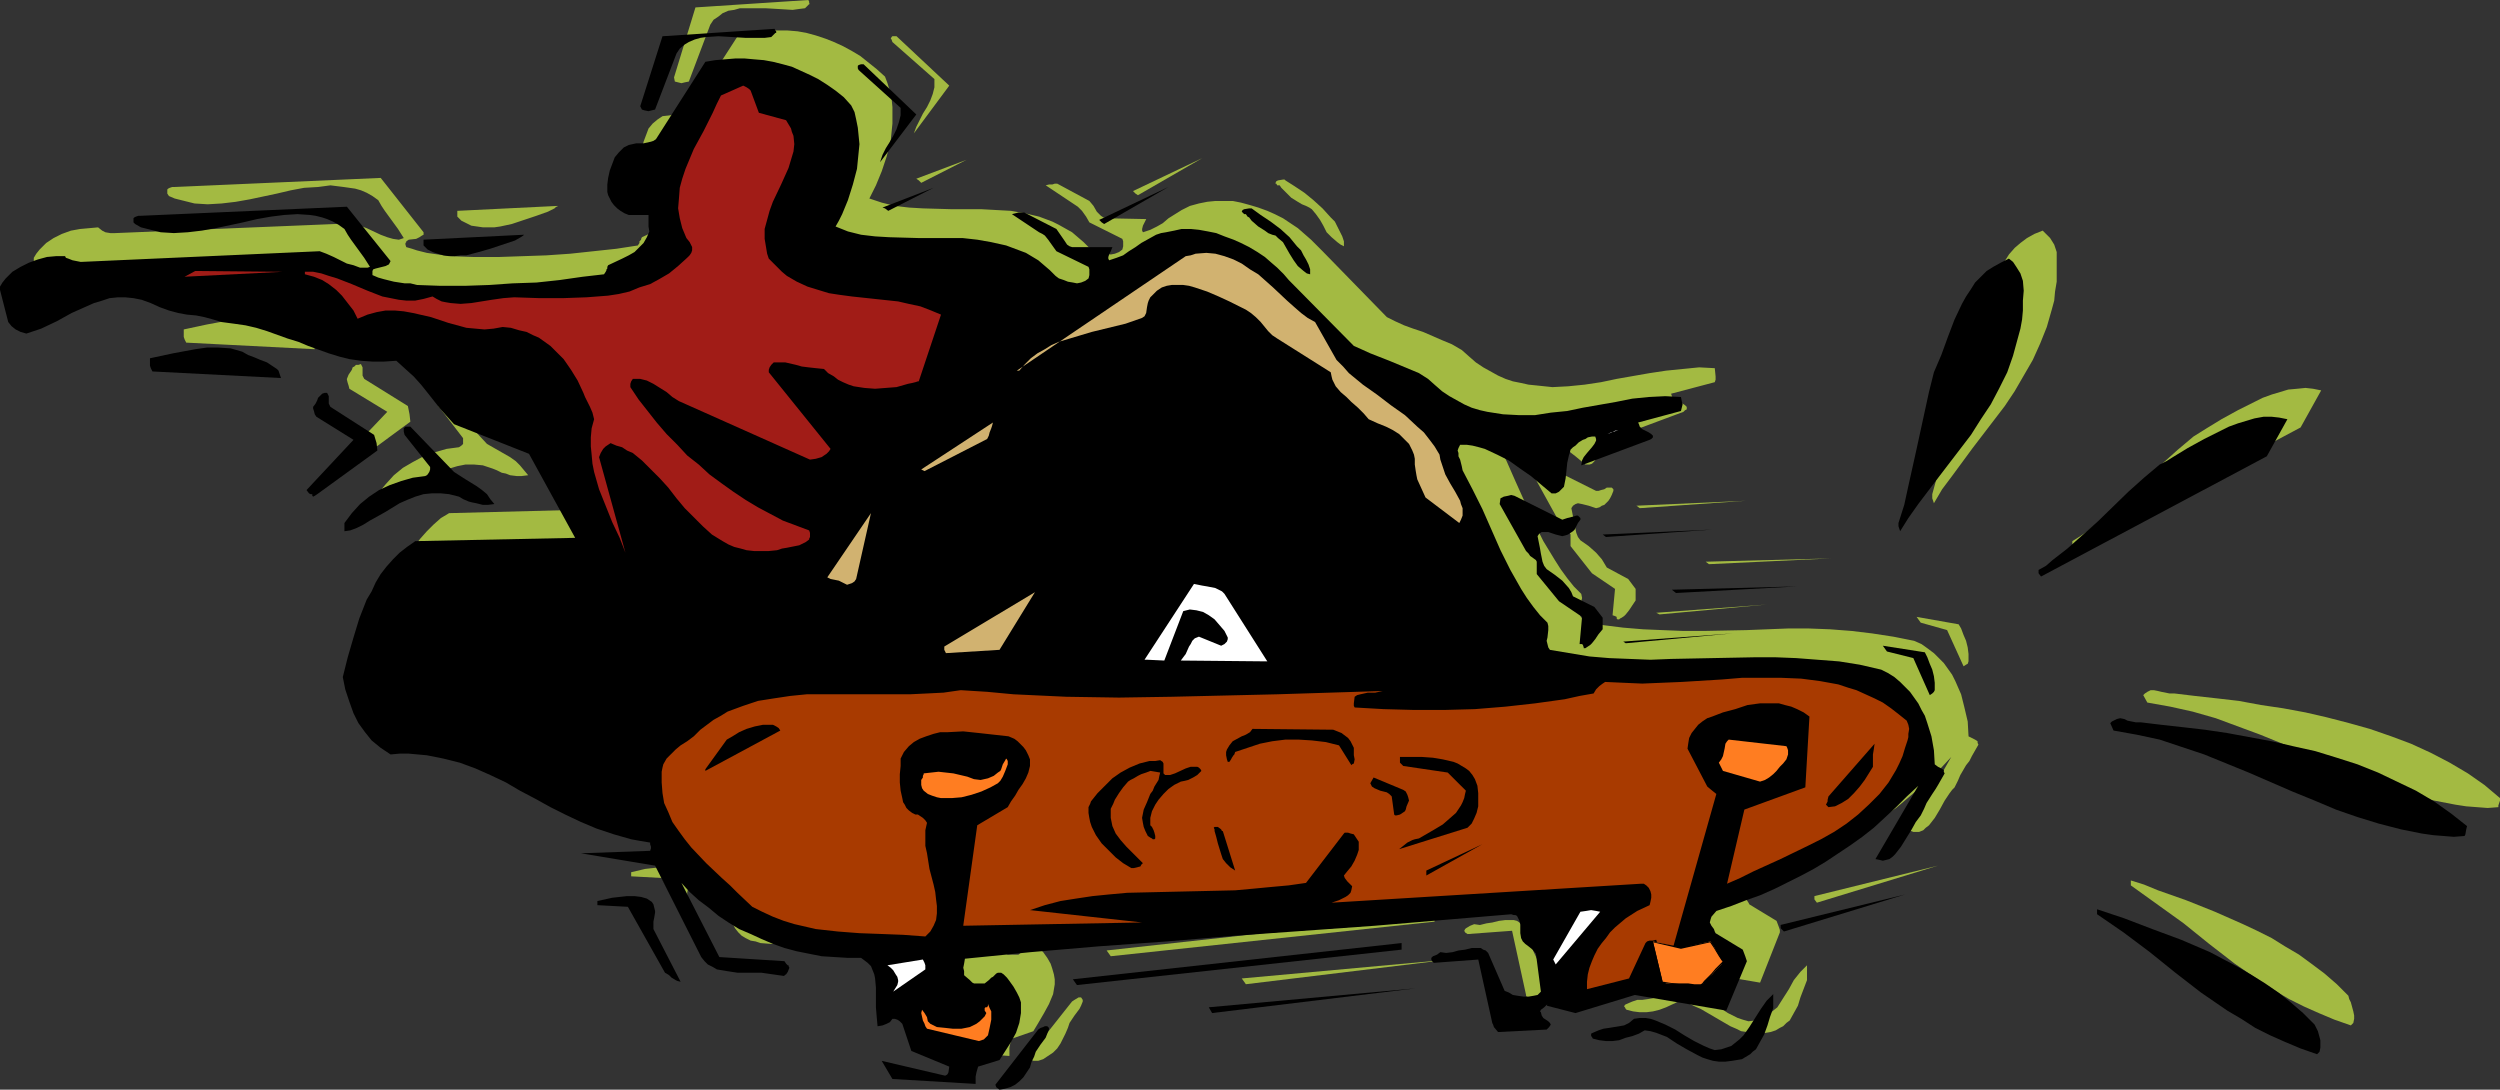 <?xml version="1.0" encoding="UTF-8" standalone="no"?>
<svg
   version="1.0"
   width="129.724mm"
   height="56.541mm"
   id="svg96"
   sodipodi:docname="Skateboarding 10.wmf"
   xmlns:inkscape="http://www.inkscape.org/namespaces/inkscape"
   xmlns:sodipodi="http://sodipodi.sourceforge.net/DTD/sodipodi-0.dtd"
   xmlns="http://www.w3.org/2000/svg"
   xmlns:svg="http://www.w3.org/2000/svg">
  <rect width="100%" height="100%" fill="#333333" stroke="none"/>
  <sodipodi:namedview
     id="namedview96"
     pagecolor="#ffffff"
     bordercolor="#000000"
     borderopacity="0.25"
     inkscape:showpageshadow="2"
     inkscape:pageopacity="0.0"
     inkscape:pagecheckerboard="0"
     inkscape:deskcolor="#d1d1d1"
     inkscape:document-units="mm" />
  <defs
     id="defs1">
    <pattern
       id="WMFhbasepattern"
       patternUnits="userSpaceOnUse"
       width="6"
       height="6"
       x="0"
       y="0" />
  </defs>
  <path
     style="fill:#a3ba42;fill-opacity:1;fill-rule:evenodd;stroke:none"
     d="m 6.626,51.365 1.616,6.3 0.646,0.808 0.808,0.485 0.808,0.485 1.131,0.485 1.616,-0.485 1.454,-0.646 3.07,-1.454 2.909,-1.454 2.909,-1.454 1.454,-0.646 1.454,-0.485 1.616,-0.323 1.454,-0.323 h 1.616 l 1.616,0.162 1.616,0.323 1.778,0.646 1.778,0.808 1.778,0.646 1.778,0.485 1.616,0.323 1.778,0.162 1.778,0.323 1.778,0.485 1.616,0.646 2.424,0.162 2.101,0.323 2.262,0.485 2.101,0.646 4.04,1.454 1.939,0.808 2.101,0.808 4.04,1.454 1.939,0.485 2.101,0.485 2.262,0.323 2.101,0.162 h 2.424 l 2.424,-0.162 1.778,1.615 1.616,1.615 1.293,1.454 1.293,1.615 1.293,1.615 1.293,1.454 1.293,1.454 1.293,1.615 14.867,5.815 9.05,16.476 -31.35,0.808 -1.616,0.969 -1.454,1.292 -1.293,1.292 -1.293,1.454 -1.131,1.454 -0.97,1.454 -0.808,1.777 -0.97,1.777 -1.454,3.554 -1.131,3.877 -1.131,3.715 -0.97,3.877 0.485,2.584 0.808,2.423 0.808,2.1 0.97,1.938 1.131,1.938 1.454,1.615 1.778,1.292 1.778,1.292 h 1.939 1.778 1.778 l 1.616,0.323 3.394,0.485 3.232,0.969 2.909,0.969 3.07,1.454 2.909,1.454 2.909,1.454 2.909,1.615 2.909,1.615 3.07,1.454 3.07,1.454 3.07,1.292 3.232,1.131 3.555,0.969 1.778,0.323 1.778,0.323 v 0.323 l 0.162,0.485 0.162,0.485 -0.323,0.485 -13.574,0.323 14.706,2.584 9.05,17.768 0.646,0.808 0.646,0.646 0.808,0.485 0.97,0.485 0.97,0.162 0.97,0.323 2.101,0.162 h 2.262 2.262 l 2.424,0.323 0.97,0.162 1.131,0.162 h 0.162 l 0.162,-0.323 0.485,-0.485 0.323,-0.646 -0.162,-0.323 -0.162,-0.162 v -0.162 h -0.162 v -0.162 l -0.323,-0.162 -0.323,-0.485 -12.605,-0.808 -7.434,-14.537 1.616,1.777 1.778,1.777 1.939,1.454 1.939,1.454 1.939,1.292 2.101,1.292 2.101,1.131 2.262,0.969 2.262,0.808 2.262,0.808 2.424,0.646 2.424,0.485 2.424,0.485 2.424,0.323 2.586,0.162 h 2.586 l 0.808,0.323 0.646,0.646 0.485,0.646 0.485,0.646 0.162,0.808 0.323,0.808 0.162,1.777 v 4.038 l 0.162,1.777 0.162,1.777 0.808,-0.162 0.808,-0.323 0.646,-0.323 0.646,-0.646 h 0.485 l 0.485,0.162 0.485,0.323 0.485,0.646 v -0.162 l 1.778,5.33 7.434,3.231 -0.162,0.969 -0.162,0.485 -0.162,0.162 h -0.323 l -12.605,-2.907 2.262,3.554 16.322,1.131 v -1.615 l 0.162,-0.808 0.323,-0.969 4.202,-1.454 0.97,-1.615 1.131,-1.938 0.97,-1.777 0.808,-1.938 0.162,-0.969 0.162,-0.969 v -0.969 l -0.162,-0.969 -0.323,-1.131 -0.323,-0.969 -0.646,-1.131 -0.808,-1.131 -0.646,-0.646 -0.646,-0.646 -0.485,-0.323 v 0 h -0.162 -0.323 l -0.485,0.162 -0.646,0.646 -0.323,0.323 -0.323,0.323 -0.808,0.646 h -0.485 -0.485 -1.131 l -0.323,-0.162 -0.485,-0.323 -1.131,-1.131 v -0.808 l -0.162,-0.646 0.162,-0.808 0.162,-0.969 12.928,-1.131 13.251,-1.131 13.413,-1.131 13.574,-0.969 26.987,-2.1 13.574,-1.131 13.251,-0.969 h 0.485 0.485 l 0.323,0.162 0.162,0.323 0.323,0.646 0.162,0.646 v 0.969 0.808 l 0.162,0.969 0.323,0.808 0.485,0.485 0.646,0.485 0.808,0.485 0.323,0.485 0.162,0.323 v 0 l 1.131,7.43 -0.646,0.646 -0.808,0.323 h -0.97 -0.97 -1.131 l -0.97,-0.323 -0.97,-0.323 -0.646,-0.485 -3.394,-7.269 -0.323,-0.485 -0.485,-0.323 -0.646,-0.162 h -0.485 -1.131 l -1.293,0.162 -1.293,0.323 -1.131,0.162 -1.293,0.323 -1.131,-0.162 -0.808,0.323 -0.808,0.485 -0.162,0.162 -0.162,0.323 0.162,0.323 0.485,0.323 8.726,-0.646 2.747,12.599 v 0.162 l 0.323,0.485 0.808,0.969 9.534,-0.323 0.323,-0.323 0.162,-0.323 0.162,-0.323 -0.162,-0.323 -0.162,-0.323 -0.97,-0.808 -0.323,-0.485 -0.162,-0.646 h -0.162 l 0.162,-0.323 0.646,-0.646 0.162,-0.323 0.323,-0.162 h 0.162 v 0.162 l -0.162,0.162 5.656,1.292 11.635,-3.392 17.938,3.069 3.878,-9.853 v -0.485 l -0.162,-0.485 -0.485,-1.292 -5.333,-3.231 -0.162,-0.323 -0.323,-0.485 -0.323,-0.646 -0.323,-0.646 v -0.485 l 0.323,-0.646 0.485,-0.646 0.485,-0.485 2.909,-0.969 2.909,-0.969 2.747,-1.131 2.747,-1.292 2.747,-1.131 2.586,-1.292 2.424,-1.454 2.424,-1.454 2.424,-1.454 2.262,-1.777 2.424,-1.615 2.101,-1.777 2.262,-1.938 2.262,-1.938 2.101,-2.1 2.101,-2.261 -8.242,14.376 0.808,0.323 h 0.646 0.485 l 0.808,-0.323 0.485,-0.485 0.646,-0.485 1.131,-1.454 0.97,-1.615 0.97,-1.777 0.97,-1.454 0.485,-0.646 0.485,-0.485 0.646,-1.292 0.485,-1.131 1.131,-1.938 0.646,-0.808 0.485,-0.969 0.646,-1.131 0.646,-1.131 -0.162,-0.323 v -0.323 l -0.485,-0.323 -0.646,-0.323 -0.646,-0.323 -0.162,-2.907 -0.646,-2.746 -0.646,-2.584 -1.131,-2.584 -0.646,-1.292 -0.808,-1.131 -0.808,-1.131 -0.97,-0.969 -0.97,-0.969 -1.293,-0.969 -1.131,-0.808 -1.454,-0.646 -4.04,-0.808 -4.202,-0.646 -4.04,-0.485 -4.202,-0.323 -4.202,-0.162 h -4.04 l -8.242,0.323 -8.242,0.162 h -4.04 l -4.04,-0.162 -3.878,-0.162 -3.878,-0.323 -3.878,-0.485 -3.878,-0.808 -0.323,-0.485 -0.323,-0.485 v -0.808 -0.646 l 0.162,-1.454 0.162,-0.646 -0.162,-0.808 -1.454,-1.454 -1.293,-1.615 -1.293,-1.777 -1.131,-1.777 -2.262,-3.715 -1.939,-3.877 -3.555,-7.915 -1.778,-4.038 -1.939,-3.554 -0.162,-0.808 -0.162,-0.808 -0.162,-0.646 -0.323,-0.646 v -0.485 l -0.162,-0.646 0.162,-0.485 0.323,-0.646 h 1.293 l 1.131,0.162 1.293,0.323 1.131,0.485 2.424,0.969 2.262,1.292 2.262,1.454 2.101,1.615 2.101,1.615 1.939,1.615 h 0.808 l 0.485,-0.162 0.485,-0.485 0.485,-0.646 0.323,-0.646 0.162,-0.808 0.162,-1.615 v -0.808 l 0.162,-0.808 0.162,-1.292 0.162,-0.646 0.323,-0.646 0.323,-0.485 0.485,-0.323 0.808,-0.485 0.808,-0.646 0.485,-0.162 0.485,-0.323 0.808,-0.162 h 0.646 l 0.162,0.485 v 0.323 l -0.323,0.646 -0.485,0.646 -0.485,0.646 -0.646,0.485 -0.485,0.808 -0.485,0.808 v 0.969 l 13.413,-5.007 0.323,-0.323 0.323,-0.162 v -0.323 -0.162 l -0.323,-0.323 -0.485,-0.323 -0.646,-0.162 -0.646,-0.485 -0.646,-0.485 -0.162,-0.323 -0.162,-0.485 8.565,-2.261 v 0 l 0.162,-0.485 v -0.646 l -0.162,-1.615 -3.07,-0.162 -3.232,0.323 -3.232,0.323 -3.232,0.485 -6.464,1.131 -3.07,0.646 -3.232,0.485 -3.232,0.323 -3.07,0.162 -3.07,-0.323 -1.616,-0.162 -1.454,-0.323 -1.616,-0.323 -1.454,-0.485 -1.454,-0.646 -1.454,-0.808 -1.454,-0.808 -1.454,-0.969 -1.293,-1.131 -1.454,-1.292 -1.939,-1.131 -1.939,-0.808 -3.717,-1.615 -1.939,-0.646 -1.778,-0.646 -1.778,-0.808 -1.616,-0.808 -12.605,-12.922 -1.131,-1.131 -1.131,-1.131 -1.293,-1.131 -1.293,-1.131 -1.454,-0.969 -1.454,-0.969 -1.616,-0.808 -1.454,-0.646 -1.778,-0.646 -1.616,-0.485 -1.778,-0.485 -1.616,-0.323 h -1.778 -1.616 l -1.616,0.162 -1.616,0.323 -1.778,0.485 -1.616,0.808 -1.293,0.808 -1.293,0.808 -1.131,0.969 -1.131,0.646 -1.293,0.646 -1.454,0.485 -0.162,-0.323 V 44.904 l 0.162,-0.646 0.162,-0.323 0.162,-0.323 0.323,-0.646 -7.918,-0.162 -0.485,-0.162 -0.485,-0.323 -0.808,-0.808 -0.646,-1.131 -0.808,-0.969 -6.302,-3.392 h -0.485 l -0.485,0.162 h -0.646 l -0.646,0.162 5.333,3.554 0.485,0.323 0.485,0.323 0.808,0.808 0.808,1.131 0.646,1.131 6.464,3.231 0.162,0.485 v 0.485 0.485 l -0.162,0.646 -0.646,0.485 -0.808,0.323 -0.808,0.162 -0.97,-0.162 -0.808,-0.162 -0.97,-0.323 -0.808,-0.323 -0.808,-0.485 -0.97,-0.969 -1.131,-0.969 -1.131,-0.969 -2.586,-1.454 -1.293,-0.646 -2.586,-0.969 -2.747,-0.646 -2.747,-0.485 -2.909,-0.162 -2.909,-0.162 h -5.818 l -5.656,-0.162 -2.747,-0.162 -2.747,-0.323 -2.586,-0.646 -2.424,-0.808 0.646,-1.292 0.646,-1.292 1.131,-2.746 0.97,-2.907 0.808,-3.231 0.162,-1.615 0.162,-1.615 v -1.615 -1.615 l -0.162,-1.615 -0.323,-1.454 -0.485,-1.615 -0.485,-1.292 -1.616,-1.454 -1.616,-1.292 -1.616,-1.292 -1.616,-0.969 -1.778,-0.969 -1.778,-0.808 -1.616,-0.646 -1.939,-0.646 -1.778,-0.485 -1.778,-0.323 -1.939,-0.162 h -1.939 -1.778 -1.939 l -1.939,0.162 -1.939,0.485 -9.696,15.022 -0.485,0.323 -0.646,0.162 -1.293,0.323 h -0.808 l -0.646,0.162 -1.454,0.162 -0.97,0.646 -0.97,0.808 -0.808,0.969 -0.485,1.292 -0.485,1.292 -0.323,1.454 -0.162,1.454 -0.162,1.292 0.162,0.646 0.323,0.646 0.485,0.646 0.485,0.646 0.646,0.646 0.646,0.485 0.808,0.485 0.808,0.323 h 3.878 v 1.454 0.808 0.969 l -0.323,1.131 -0.646,1.131 -0.808,0.969 -0.97,0.808 -1.131,0.808 -1.293,0.646 -2.747,1.292 -0.162,0.323 v 0.162 l -0.162,0.162 v 0 l -0.162,0.162 v 0.323 l -0.323,0.485 -4.202,0.646 -4.525,0.485 -4.525,0.485 -4.686,0.323 -4.686,0.162 -4.686,0.162 h -4.848 l -4.525,-0.162 -1.293,-0.162 -1.131,-0.162 -2.262,-0.323 -1.939,-0.485 -0.97,-0.323 -1.131,-0.323 -0.162,-0.485 v -0.323 l 0.162,-0.162 v -0.162 l 0.485,-0.323 1.454,-0.162 0.646,-0.323 0.485,-0.323 0.323,-0.162 v -0.485 l -8.403,-10.661 -40.4,1.777 h -0.485 l -0.485,0.162 -0.323,0.162 -0.162,0.162 v 0.162 0.323 0.323 l 0.323,0.485 1.131,0.485 1.293,0.323 1.293,0.323 1.293,0.323 2.586,0.162 2.747,-0.162 2.747,-0.323 2.747,-0.485 5.333,-1.131 2.747,-0.646 2.586,-0.485 2.747,-0.162 2.424,-0.323 2.586,0.323 1.131,0.162 1.131,0.162 1.131,0.323 1.131,0.485 1.131,0.646 1.131,0.808 0.646,1.131 0.646,0.969 1.293,1.777 1.293,1.777 1.131,1.777 -0.485,0.162 -0.485,0.162 -1.131,-0.162 -1.131,-0.323 -1.293,-0.485 -2.747,-1.292 -1.293,-0.485 -1.293,-0.485 -46.864,1.938 h -0.808 l -0.97,-0.162 -0.646,-0.323 -0.808,-0.646 -1.778,0.162 -1.778,0.162 -1.778,0.323 -1.778,0.646 -1.616,0.808 -1.454,0.969 -1.293,1.292 -0.646,0.808 -0.485,0.808 z"
     id="path1" />
  <path
     style="fill:#a3ba42;fill-opacity:1;fill-rule:evenodd;stroke:none"
     d="m 36.037,65.418 v 0.323 0.323 l 0.162,0.485 0.323,0.646 25.21,1.292 -0.162,-0.485 -0.162,-0.485 -0.162,-0.323 -0.323,-0.485 -0.97,-0.646 -1.131,-0.485 -1.131,-0.646 -1.293,-0.485 -1.131,-0.485 -1.131,-0.646 -1.293,-0.323 -1.131,-0.323 -2.262,-0.162 h -2.262 l -2.262,0.323 -4.363,0.808 -4.525,0.969 z"
     id="path2" />
  <path
     style="fill:#a3ba42;fill-opacity:1;fill-rule:evenodd;stroke:none"
     d="M 42.662,48.62 62.054,47.812 44.925,47.489 Z"
     id="path3" />
  <path
     style="fill:#a3ba42;fill-opacity:1;fill-rule:evenodd;stroke:none"
     d="m 66.418,48.296 1.616,0.323 1.616,0.646 1.454,0.808 1.454,1.131 1.131,1.131 1.131,1.454 0.97,1.615 0.97,1.454 1.778,-0.808 1.939,-0.485 1.778,-0.323 h 1.778 l 1.778,0.162 1.778,0.323 3.394,0.969 3.555,0.969 1.616,0.485 1.778,0.485 1.778,0.323 h 1.778 1.939 l 1.778,-0.485 1.616,0.323 1.616,0.323 1.454,0.485 1.293,0.485 1.131,0.646 1.131,0.646 0.97,0.808 0.97,0.808 1.616,1.777 1.616,2.1 1.131,2.261 1.131,2.261 0.323,0.808 0.323,0.808 0.808,1.131 0.485,1.292 0.162,0.485 v 0.808 l -0.323,1.615 -0.162,1.777 v 1.777 l 0.162,1.615 0.162,1.777 0.323,1.777 0.97,3.231 1.293,3.392 1.293,3.069 1.293,3.069 1.293,2.907 -5.333,-18.576 0.485,-0.969 0.323,-0.646 0.646,-0.646 0.485,-0.323 0.485,-0.323 1.131,0.485 1.131,0.485 0.97,0.485 1.131,0.485 1.778,1.615 1.778,1.615 1.778,1.777 1.616,1.938 1.616,1.938 1.616,1.938 1.778,1.938 1.778,1.777 1.778,1.454 2.101,1.454 1.131,0.485 1.131,0.485 1.131,0.485 1.293,0.162 1.454,0.162 1.293,0.162 h 1.616 l 1.454,-0.323 1.131,-0.162 0.808,-0.323 0.97,-0.162 0.808,-0.162 0.808,-0.162 0.646,-0.323 0.646,-0.323 0.646,-0.485 v -0.162 l 0.162,-0.323 v -0.485 l -0.162,-0.323 v -0.323 l -2.586,-0.969 -2.586,-1.131 -2.424,-1.292 -2.424,-1.292 -2.424,-1.454 -2.424,-1.454 -2.424,-1.777 -2.262,-1.777 -2.101,-1.777 -2.262,-1.938 -2.101,-2.1 -1.939,-2.1 -1.939,-2.261 -1.778,-2.1 -1.778,-2.423 -1.616,-2.423 v -0.162 -0.485 l 0.162,-0.485 0.323,-0.485 h 0.646 0.808 l 1.293,0.485 1.293,0.485 1.293,0.808 2.424,1.777 1.293,0.808 1.293,0.646 24.24,10.822 1.293,-0.162 1.131,-0.323 0.97,-0.646 0.485,-0.485 0.323,-0.485 -12.12,-15.022 v -0.485 l 0.162,-0.485 0.323,-0.485 0.485,-0.485 h 1.131 0.97 l 2.262,0.485 1.131,0.323 1.293,0.323 1.454,0.162 h 1.616 l 0.808,0.808 0.97,0.808 0.97,0.646 0.97,0.485 0.97,0.323 1.131,0.323 1.939,0.485 2.262,0.162 1.939,-0.162 2.262,-0.323 2.101,-0.485 0.97,-0.162 0.646,-0.323 0.485,-0.162 h 0.162 v 0 l 4.363,-12.922 -1.939,-0.969 -2.101,-0.646 -2.262,-0.646 -2.101,-0.323 -4.525,-0.485 -4.686,-0.646 -2.262,-0.162 -2.101,-0.485 -2.262,-0.485 -2.101,-0.808 -1.939,-0.808 -1.939,-1.292 -0.97,-0.646 -0.808,-0.808 -0.97,-0.969 -0.808,-0.969 -0.323,-0.969 -0.162,-0.969 -0.323,-1.938 v -1.777 l 0.485,-1.938 0.485,-1.777 0.646,-1.615 1.616,-3.554 1.454,-3.231 0.485,-1.615 0.485,-1.454 0.162,-1.615 -0.162,-1.454 -0.323,-0.808 -0.162,-0.808 -0.485,-0.808 -0.485,-0.646 -5.333,-1.454 -1.616,-4.523 -0.162,-0.162 -0.323,-0.162 -0.323,-0.323 -0.646,-0.323 -4.363,1.938 -0.808,1.777 -0.808,1.615 -1.939,3.554 -1.778,3.715 -0.808,1.777 -0.808,1.938 -0.646,1.938 -0.485,1.938 -0.162,1.938 -0.162,1.938 0.323,1.938 0.485,1.938 0.808,1.938 0.646,0.969 0.485,0.969 v 0.485 l -0.162,0.485 -0.323,0.485 -0.485,0.485 -1.778,1.615 -1.778,1.454 -1.939,1.131 -1.939,0.969 -1.939,0.808 -1.939,0.646 -2.101,0.485 -2.101,0.323 -2.101,0.162 -2.262,0.162 -4.525,0.162 h -4.686 l -5.01,-0.162 -2.101,0.162 -2.101,0.323 -4.04,0.646 -2.101,0.162 -1.939,-0.162 -0.97,-0.162 -0.808,-0.162 -0.97,-0.485 -0.808,-0.485 -1.778,0.485 -1.616,0.323 h -1.778 l -1.454,-0.162 -1.616,-0.323 -1.616,-0.323 -2.909,-1.131 -3.07,-1.292 -2.909,-1.131 -1.616,-0.485 -1.454,-0.485 -1.616,-0.162 -1.616,-0.162 z"
     id="path4" />
  <path
     style="fill:#a3ba42;fill-opacity:1;fill-rule:evenodd;stroke:none"
     d="m 67.064,91.101 0.485,0.162 0.162,0.162 0.162,0.162 v 0.162 h 0.162 l 0.323,-0.162 0.485,-0.323 11.635,-8.561 -0.162,-1.454 -0.323,-1.615 -8.565,-5.33 -0.162,-0.323 -0.162,-0.323 V 72.041 l -0.162,-0.323 -0.162,-0.323 -0.485,0.162 h -0.485 l -0.323,0.323 -0.323,0.162 -0.162,0.485 -0.323,0.485 -0.323,0.485 -0.323,0.808 v 0.162 l 0.162,0.646 0.162,0.485 0.162,0.646 7.434,4.523 -9.373,9.853 z"
     id="path5" />
  <path
     style="fill:#a3ba42;fill-opacity:1;fill-rule:evenodd;stroke:none"
     d="m 74.174,98.693 1.131,-0.323 1.293,-0.485 1.293,-0.646 1.293,-0.646 2.747,-1.777 3.07,-1.615 1.454,-0.808 1.616,-0.485 1.616,-0.485 1.616,-0.323 h 1.616 l 1.778,0.162 1.939,0.646 0.808,0.323 0.97,0.485 0.808,0.162 0.808,0.323 1.293,0.162 h 0.97 l 1.293,-0.162 -0.808,-0.969 -0.808,-0.969 -0.808,-0.808 -1.131,-0.808 -2.262,-1.292 -2.262,-1.292 -8.403,-9.045 h -0.97 l -0.323,0.162 v 0.162 0.323 0.323 l 0.162,0.646 4.848,6.3 v 0.646 0.485 l -0.323,0.323 -0.485,0.323 -2.424,0.323 -2.262,0.646 -2.262,0.808 -2.101,1.131 -1.939,1.131 -1.778,1.454 -1.616,1.777 -0.808,0.969 -0.646,1.131 v 1.131 z"
     id="path6" />
  <path
     style="fill:#a3ba42;fill-opacity:1;fill-rule:evenodd;stroke:none"
     d="m 89.688,42.482 0.808,0.808 0.97,0.485 0.97,0.485 1.131,0.162 1.131,0.162 h 0.97 1.293 l 1.131,-0.162 2.262,-0.485 2.424,-0.808 2.424,-0.808 2.262,-0.808 1.293,-0.646 0.323,-0.323 h 0.162 l 0.162,-0.162 -19.715,0.969 z"
     id="path7" />
  <path
     style="fill:#a3ba42;fill-opacity:1;fill-rule:evenodd;stroke:none"
     d="m 123.785,171.864 5.979,0.323 7.272,12.922 0.646,0.485 0.646,0.485 0.646,0.485 0.485,0.162 0.646,0.162 -5.333,-10.338 v -0.646 -0.808 l 0.162,-0.808 v -0.969 -0.323 l -0.162,-0.646 -0.162,-0.646 -0.323,-0.485 -0.97,-0.646 -1.131,-0.323 -1.293,-0.162 h -1.454 l -1.454,0.162 -1.454,0.162 -2.747,0.646 z"
     id="path8" />
  <path
     style="fill:#a3ba42;fill-opacity:1;fill-rule:evenodd;stroke:none"
     d="m 132.189,15.184 0.162,0.808 0.646,0.162 0.646,0.162 0.646,-0.162 0.808,-0.162 4.202,-11.145 0.646,-0.969 0.97,-0.646 0.808,-0.646 1.131,-0.485 1.131,-0.162 1.131,-0.323 h 2.424 2.586 l 2.747,0.162 2.586,0.162 1.131,-0.162 1.293,-0.162 0.323,-0.323 0.323,-0.323 0.162,-0.162 h 0.162 L 158.691,0.646 V 0.323 L 158.529,0 136.39,1.454 Z"
     id="path9" />
  <path
     style="fill:#a3ba42;fill-opacity:1;fill-rule:evenodd;stroke:none"
     d="m 136.39,145.697 -0.162,2.1 0.162,2.1 0.485,1.938 0.646,1.938 0.97,1.777 1.131,1.777 1.131,1.615 1.454,1.615 2.909,3.069 3.07,2.907 1.616,1.454 1.454,1.454 1.616,1.292 1.293,1.454 1.939,1.131 2.101,0.808 2.101,0.808 2.101,0.646 2.101,0.485 2.101,0.485 4.363,0.485 4.202,0.323 8.565,0.485 4.363,0.323 0.808,-1.131 0.646,-1.131 0.485,-1.131 0.162,-1.292 0.162,-1.454 -0.162,-1.292 -0.323,-1.454 -0.323,-1.454 -0.646,-3.069 -0.646,-3.069 -0.162,-1.454 v -1.454 -1.454 l 0.323,-1.615 -0.808,-0.969 -0.646,-0.323 -0.323,-0.162 -0.646,-0.162 -0.646,-0.323 -0.485,-0.485 -0.485,-0.485 -0.323,-0.485 -0.485,-1.292 -0.323,-1.615 -0.162,-1.615 v -1.615 l 0.162,-1.615 v -1.454 l 0.646,-1.292 0.97,-0.969 0.97,-0.969 1.131,-0.646 1.293,-0.485 1.293,-0.485 1.454,-0.162 1.454,-0.162 h 3.07 l 3.07,0.162 2.909,0.323 1.454,0.162 1.293,0.162 1.293,0.646 0.646,0.323 0.485,0.646 0.646,0.485 0.485,0.808 0.485,0.808 0.323,0.808 v 1.292 l -0.323,1.292 -0.646,1.292 -0.485,0.969 -0.808,1.292 -0.808,0.969 -0.646,1.292 -0.808,1.131 -5.818,3.392 -2.747,19.868 34.906,-0.808 -21.816,-2.423 2.747,-0.969 3.07,-0.646 3.232,-0.646 3.232,-0.485 3.232,-0.323 3.394,-0.162 6.949,-0.323 7.11,-0.162 7.11,-0.162 3.555,-0.162 3.555,-0.323 3.394,-0.323 3.394,-0.646 7.434,-9.692 h 0.323 l 0.485,-0.162 0.646,0.162 0.485,0.162 0.485,0.485 0.323,0.485 0.162,0.485 0.162,0.485 v 1.131 l -0.485,1.131 -0.485,1.131 -0.646,0.969 -0.646,0.969 -0.646,0.808 0.162,0.485 0.323,0.646 0.646,0.485 0.485,0.646 -0.162,0.646 -0.323,0.646 -0.323,0.323 -0.646,0.323 -1.293,0.646 -1.293,0.485 60.6,-3.715 h 0.646 l 0.485,0.323 0.485,0.485 0.323,0.646 0.162,0.646 v 0.646 l -0.162,0.808 -0.162,0.646 -2.424,1.292 -2.262,1.454 -2.101,1.777 -0.97,0.969 -0.808,0.969 -0.808,1.131 -0.808,1.131 -0.646,1.131 -0.485,1.292 -0.485,1.292 -0.323,1.292 -0.162,1.292 v 1.454 l 8.242,-2.1 3.07,-6.946 0.485,-0.162 0.485,-0.162 0.646,-0.162 h 0.646 l 2.424,7.43 0.646,0.323 0.808,0.162 0.808,-0.162 0.808,-0.162 1.454,-0.646 1.616,-0.646 0.485,-0.485 0.646,-0.485 1.293,-1.292 v -0.969 l -0.162,-0.485 -0.323,-0.485 -0.323,-0.162 -0.323,-0.162 -0.646,0.162 -0.485,0.323 -0.323,0.485 -0.97,1.131 -0.485,0.323 -0.485,0.323 h -1.131 l -0.485,-0.162 -0.646,-0.323 -0.162,-0.485 -0.323,-0.485 -0.162,-0.646 -0.323,-0.808 8.565,-30.206 -1.778,-1.615 -3.878,-7.43 0.162,-1.131 0.162,-0.969 0.485,-0.808 0.646,-0.969 0.646,-0.808 0.808,-0.646 0.97,-0.485 0.808,-0.485 2.262,-0.808 2.262,-0.646 2.424,-0.646 2.586,-0.485 h 1.131 1.293 l 1.131,0.162 1.293,0.162 1.293,0.323 1.131,0.485 1.293,0.808 1.131,0.808 -0.808,13.73 -11.958,4.523 -3.394,14.376 2.424,-1.131 2.586,-1.292 5.333,-2.423 5.333,-2.423 2.747,-1.454 2.586,-1.454 2.424,-1.615 2.262,-1.777 2.101,-1.938 2.101,-1.938 1.616,-2.261 1.616,-2.584 0.646,-1.292 0.485,-1.454 0.646,-1.454 0.323,-1.615 0.323,-1.131 0.162,-0.969 -0.162,-0.969 -0.323,-0.808 -1.616,-1.292 -1.616,-1.131 -1.616,-1.131 -1.616,-0.808 -1.778,-0.808 -1.616,-0.646 -1.778,-0.646 -1.778,-0.485 -3.717,-0.808 -3.717,-0.485 -3.717,-0.162 h -3.878 l -3.878,0.162 -4.04,0.162 -7.757,0.485 -3.878,0.323 h -3.878 -3.717 l -3.555,-0.323 -0.646,0.485 -0.485,0.485 -0.646,0.485 -0.485,0.808 -2.747,0.646 -2.909,0.485 -5.818,0.969 -5.818,0.646 -5.979,0.323 -5.979,0.162 h -6.141 l -5.818,-0.162 -5.656,-0.323 -0.162,-0.323 v -0.485 l 0.162,-1.292 0.485,-0.323 0.646,-0.162 1.293,-0.162 1.616,-0.162 1.454,-0.162 -10.342,0.162 -10.342,0.323 -20.685,0.485 -10.342,0.162 -10.342,-0.162 -10.342,-0.485 -5.333,-0.323 -5.171,-0.485 -3.232,0.485 -3.394,0.162 -3.232,0.323 h -3.394 l -6.787,-0.162 h -6.787 l -3.232,0.162 -3.232,0.162 -3.232,0.485 -3.07,0.646 -2.909,0.969 -3.07,1.131 -1.293,0.646 -2.747,1.777 -1.293,0.969 -1.293,1.292 -1.293,0.969 -1.293,0.969 -0.97,0.808 -0.97,0.808 -0.808,0.808 -0.646,1.131 -0.323,0.646 z"
     id="path10" />
  <path
     style="fill:#a3ba42;fill-opacity:1;fill-rule:evenodd;stroke:none"
     d="m 144.955,145.536 14.706,-7.915 -0.485,-0.485 -0.323,-0.323 -0.646,-0.162 -0.646,-0.162 h -1.293 l -1.616,0.323 -1.616,0.485 -1.454,0.646 -1.293,0.808 -1.131,0.808 -4.363,5.653 z"
     id="path11" />
  <path
     style="fill:#a3ba42;fill-opacity:1;fill-rule:evenodd;stroke:none"
     d="m 169.518,107.9 1.616,0.485 0.646,0.162 0.97,0.485 0.485,-0.162 0.485,-0.162 0.485,-0.323 0.323,-0.485 2.909,-12.922 -8.565,12.599 z"
     id="path12" />
  <path
     style="fill:#a3ba42;fill-opacity:1;fill-rule:evenodd;stroke:none"
     d="m 175.013,8.238 8.242,7.269 v 0.808 0.808 l -0.323,1.292 -0.485,1.292 -0.646,1.292 -0.808,1.292 -0.646,1.292 -0.646,1.292 -0.485,1.292 6.949,-9.369 -10.342,-9.692 h -0.485 -0.323 l -0.162,0.162 -0.162,0.323 0.162,0.162 z"
     id="path13" />
  <path
     style="fill:#a3ba42;fill-opacity:1;fill-rule:evenodd;stroke:none"
     d="m 180.184,35.374 0.485,0.485 8.888,-4.523 -9.858,3.715 z"
     id="path14" />
  <path
     style="fill:#a3ba42;fill-opacity:1;fill-rule:evenodd;stroke:none"
     d="m 180.669,183.656 0.646,0.485 0.485,0.485 0.162,0.485 0.323,0.323 v 0.323 l 0.162,0.162 0.323,0.646 v 0.323 l -0.323,0.646 -0.646,1.292 6.302,-4.361 v -0.323 l -0.162,-0.323 -0.162,-0.646 -0.162,-0.485 z"
     id="path15" />
  <path
     style="fill:#a3ba42;fill-opacity:1;fill-rule:evenodd;stroke:none"
     d="m 187.779,86.74 12.282,-6.138 0.323,-0.808 0.323,-0.646 0.323,-0.808 v -0.485 l 0.323,-0.646 -14.059,9.369 z"
     id="path16" />
  <path
     style="fill:#a3ba42;fill-opacity:1;fill-rule:evenodd;stroke:none"
     d="m 187.294,147.312 v 0.485 0.485 l 0.162,0.646 0.162,0.485 0.808,0.646 0.97,0.323 0.808,0.323 0.97,0.162 0.97,0.162 h 0.97 l 1.939,-0.323 1.939,-0.485 2.101,-0.646 1.778,-0.646 1.454,-0.969 0.485,-0.485 0.485,-0.808 0.485,-0.969 0.323,-1.292 v -0.808 -0.323 0 l -0.323,-0.162 -0.162,0.323 -0.485,0.969 v 0.485 l -0.162,0.323 -0.323,0.323 -0.323,0.323 -0.97,0.646 -1.131,0.485 -1.293,0.485 -1.293,-0.323 -1.293,-0.485 -2.909,-0.485 -1.293,-0.323 -1.454,-0.162 -1.616,0.162 -1.454,0.162 v 0.162 0.323 l -0.162,0.323 z"
     id="path17" />
  <path
     style="fill:#a3ba42;fill-opacity:1;fill-rule:evenodd;stroke:none"
     d="m 187.294,193.024 0.323,1.454 0.162,0.808 0.323,0.485 0.323,0.485 10.019,2.261 0.646,-0.162 0.485,-0.162 0.323,-0.323 0.323,-0.485 0.485,-1.454 0.323,-1.615 v -0.646 l -0.162,-0.808 -0.162,-0.808 -0.323,-0.808 v 0.485 l -0.162,0.162 -0.323,0.162 h -0.162 v 0.162 0.323 l 0.323,0.646 -0.323,0.646 -0.485,0.485 -0.485,0.485 -0.646,0.323 -1.454,0.646 -1.616,0.323 -1.616,0.162 -1.616,-0.162 -1.454,-0.323 -1.293,-0.485 -0.323,-0.323 -0.162,-0.323 -0.162,-0.646 -0.485,-0.808 -0.485,-0.808 z"
     id="path18" />
  <path
     style="fill:#a3ba42;fill-opacity:1;fill-rule:evenodd;stroke:none"
     d="m 191.657,121.791 0.485,0.808 10.504,-0.646 6.949,-11.468 -17.938,10.661 z"
     id="path19" />
  <path
     style="fill:#a3ba42;fill-opacity:1;fill-rule:evenodd;stroke:none"
     d="m 202,207.723 0.646,0.323 h 0.97 l 0.97,-0.323 0.97,-0.646 0.97,-0.646 0.808,-0.808 0.646,-0.969 0.485,-0.969 0.485,-0.969 0.485,-1.131 0.323,-0.969 0.97,-1.454 0.97,-1.292 0.323,-0.646 0.323,-0.808 v -0.323 l -0.323,-0.485 h -0.485 l -0.808,0.485 -0.485,0.323 -8.565,10.822 z"
     id="path20" />
  <path
     style="fill:#a3ba42;fill-opacity:1;fill-rule:evenodd;stroke:none"
     d="m 206.525,67.034 1.131,-1.292 1.131,-1.131 1.293,-0.969 1.293,-0.808 1.454,-0.646 1.454,-0.808 3.232,-0.969 3.232,-0.969 6.626,-1.615 3.07,-1.131 0.485,-0.323 0.323,-0.485 0.162,-0.646 0.162,-0.646 0.323,-1.292 0.323,-0.646 0.485,-0.485 0.808,-0.808 0.97,-0.646 0.97,-0.323 0.97,-0.162 h 1.131 1.131 l 1.131,0.162 1.131,0.323 2.262,0.808 2.424,0.969 2.101,1.131 1.939,0.808 1.293,0.646 0.97,0.808 0.97,0.808 0.97,0.808 0.808,0.969 0.646,0.808 0.808,0.808 0.808,0.808 10.666,6.461 0.162,0.808 0.162,0.646 0.646,1.292 0.97,1.131 0.97,1.131 0.646,0.485 0.485,0.485 1.293,0.969 0.97,1.131 0.97,1.292 1.778,0.646 1.616,0.646 1.454,0.646 1.131,0.808 1.131,0.969 0.808,0.969 0.808,1.292 0.162,0.808 0.323,0.808 v 1.292 l 0.162,0.969 0.162,0.969 0.162,0.808 0.646,1.777 0.97,1.777 6.626,5.169 0.323,-0.808 0.323,-0.646 v -0.808 -0.808 l -0.323,-0.646 -0.162,-0.808 -0.97,-1.615 -0.97,-1.777 -0.97,-1.777 -0.808,-1.777 -0.162,-1.131 -0.162,-0.969 -0.97,-1.454 -1.131,-1.454 -1.131,-1.292 -1.131,-1.292 -2.586,-2.1 -2.586,-2.1 -5.494,-4.038 -2.747,-2.261 -1.293,-1.292 -1.131,-1.292 -4.202,-7.269 -1.454,-0.808 -1.293,-1.131 -2.747,-2.423 -2.909,-2.584 -2.909,-2.423 -1.454,-1.131 -1.616,-1.131 -1.616,-0.808 -1.778,-0.646 -1.778,-0.323 -1.778,-0.162 -2.101,0.162 -0.97,0.162 -0.97,0.323 -33.128,22.291 z"
     id="path21" />
  <path
     style="fill:#a3ba42;fill-opacity:1;fill-rule:evenodd;stroke:none"
     d="m 217.837,187.533 63.509,-6.784 v -0.646 l 0.162,-0.323 v -0.485 l -64.478,7.107 z"
     id="path22" />
  <path
     style="fill:#a3ba42;fill-opacity:1;fill-rule:evenodd;stroke:none"
     d="m 220.099,152.966 v 0.808 l 0.162,0.969 0.162,0.969 0.323,0.808 0.808,1.615 1.131,1.615 1.293,1.454 1.454,1.292 1.454,1.131 1.616,0.969 h 0.485 l 0.485,-0.162 0.646,-0.162 0.323,-0.162 0.162,-0.323 -0.808,-1.131 -1.131,-1.131 -1.131,-1.131 -1.131,-1.131 -0.97,-1.454 -0.646,-1.454 -0.162,-0.808 -0.162,-0.808 v -0.808 -0.969 l 0.485,-0.808 0.323,-0.808 0.808,-1.454 1.778,-2.261 0.485,-0.323 0.646,-0.323 0.646,-0.485 0.808,-0.323 0.808,-0.323 0.97,-0.162 h 0.97 l 0.97,0.162 -0.162,0.808 -0.162,0.646 -0.808,1.292 -0.808,1.454 -0.646,1.615 -0.646,1.615 -0.162,0.646 -0.162,0.969 v 0.808 l 0.323,0.808 0.323,0.808 0.485,0.969 0.323,0.323 0.323,0.162 0.323,0.162 h 0.162 0.162 v -0.162 l 0.162,-0.485 -0.162,-0.485 -0.323,-0.646 -0.162,-0.485 -0.485,-0.485 0.162,-1.454 0.323,-1.292 0.485,-1.292 0.808,-0.969 0.97,-0.969 0.97,-0.969 1.131,-0.808 1.293,-0.808 0.808,-0.162 0.646,-0.162 0.97,-0.485 0.808,-0.485 0.808,-0.808 -0.162,-0.323 -0.323,-0.323 -0.323,-0.162 h -0.323 -0.97 l -0.97,0.323 -2.101,0.969 -0.97,0.323 h -0.97 l -0.323,-0.323 v -0.323 -0.808 -0.808 l -0.323,-0.323 -0.323,-0.323 -0.97,0.162 h -1.131 l -1.939,0.485 -1.939,0.808 -1.778,0.969 -1.616,1.292 -1.454,1.292 -1.454,1.454 -1.293,1.615 -0.323,0.485 v 0.485 l -0.162,0.323 z"
     id="path23" />
  <path
     style="fill:#a3ba42;fill-opacity:1;fill-rule:evenodd;stroke:none"
     d="m 222.685,37.959 0.485,0.323 12.605,-7.269 -13.574,6.461 z"
     id="path24" />
  <path
     style="fill:#a3ba42;fill-opacity:1;fill-rule:evenodd;stroke:none"
     d="m 231.573,123.891 3.394,0.162 3.717,-9.853 1.293,-0.323 1.293,0.162 1.131,0.323 1.293,0.646 1.131,0.808 0.97,1.131 0.808,1.131 0.808,1.292 -0.162,0.323 -0.162,0.646 -0.323,0.323 -0.808,0.323 -4.363,-1.777 -0.646,0.323 -0.485,0.485 -0.646,1.292 -0.646,1.292 -0.485,0.646 -0.646,0.808 h 17.13 l -8.403,-13.245 -0.485,-0.485 -0.646,-0.323 -0.646,-0.323 h -0.808 l -0.97,-0.323 h -0.808 l -1.616,-0.485 -9.858,14.86 z"
     id="path25" />
  <path
     style="fill:#a3ba42;fill-opacity:1;fill-rule:evenodd;stroke:none"
     d="m 244.339,193.024 39.915,-4.846 -40.723,3.715 z"
     id="path26" />
  <path
     style="fill:#a3ba42;fill-opacity:1;fill-rule:evenodd;stroke:none"
     d="m 244.824,157.327 0.323,1.292 v 0.485 l 0.162,0.646 0.646,2.1 0.485,0.969 0.646,0.808 0.646,0.808 0.97,0.808 -2.262,-7.915 h -0.162 l -0.162,-0.323 -0.808,-0.485 h -0.323 -0.162 l -0.162,0.323 v 0.162 z"
     id="path27" />
  <path
     style="fill:#a3ba42;fill-opacity:1;fill-rule:evenodd;stroke:none"
     d="m 246.925,142.628 0.162,0.646 0.162,0.485 0.485,0.162 0.323,-0.646 0.162,-0.323 0.323,-0.323 0.162,-0.323 0.162,-0.485 2.262,-0.808 2.424,-0.646 2.586,-0.485 2.586,-0.323 h 2.424 2.747 l 2.586,0.485 2.747,0.485 2.262,3.877 0.323,-0.162 0.323,-0.162 v -0.323 -0.485 -0.808 -0.808 l -0.162,-0.646 -0.162,-0.646 -0.485,-0.646 -0.485,-0.485 -0.485,-0.646 -0.646,-0.323 -0.808,-0.485 -0.808,-0.323 h -15.837 l -0.646,0.485 -0.646,0.485 -0.808,0.485 -0.97,0.485 -0.808,0.485 -0.646,0.646 -0.485,0.808 -0.162,0.646 z"
     id="path28" />
  <path
     style="fill:#a3ba42;fill-opacity:1;fill-rule:evenodd;stroke:none"
     d="m 250.965,36.344 0.323,0.485 0.323,0.323 0.485,0.485 1.131,1.131 1.293,0.808 0.808,0.485 0.808,0.323 0.646,0.323 0.485,0.323 0.808,0.969 0.808,1.131 0.646,1.131 0.646,1.292 0.97,0.969 1.131,0.969 0.646,0.485 0.646,0.323 v -0.969 l -0.323,-0.969 -0.485,-0.969 -0.485,-0.969 -0.485,-0.969 -0.808,-0.808 -1.616,-1.777 -1.778,-1.615 -1.778,-1.454 -1.939,-1.292 -1.778,-1.131 -0.162,-0.162 h -0.323 l -0.97,0.162 -0.323,0.162 -0.162,0.323 v 0.162 h 0.162 l 0.162,0.323 z"
     id="path29" />
  <path
     style="fill:#a3ba42;fill-opacity:1;fill-rule:evenodd;stroke:none"
     d="m 275.366,147.958 0.323,0.646 0.485,0.323 0.485,0.323 0.646,0.162 1.293,0.323 0.485,0.323 0.323,0.485 0.485,3.554 0.323,0.162 0.323,0.162 0.485,-0.162 0.646,-0.485 0.485,-0.323 0.162,-0.323 0.162,-0.485 0.323,-1.131 v -0.646 l -0.162,-0.646 -0.323,-0.485 -0.485,-0.485 -5.979,-2.423 z"
     id="path30" />
  <path
     style="fill:#a3ba42;fill-opacity:1;fill-rule:evenodd;stroke:none"
     d="m 281.184,144.082 0.646,0.485 8.565,1.292 3.717,3.554 -0.162,0.808 -0.162,0.808 -0.323,0.646 -0.323,0.808 -0.97,1.292 -1.293,1.131 -1.454,1.131 -1.454,0.969 -3.232,1.777 -0.646,0.162 -0.485,0.162 -0.97,0.485 -0.808,0.646 -0.808,0.646 13.413,-4.038 0.808,-0.969 0.485,-0.969 0.485,-1.131 0.323,-1.292 v -1.292 -1.292 l -0.323,-1.454 -0.323,-1.292 -0.485,-0.808 -0.646,-0.646 -0.646,-0.646 -0.808,-0.485 -1.616,-0.808 -2.101,-0.485 -1.939,-0.323 -2.262,-0.162 h -4.202 z"
     id="path31" />
  <path
     style="fill:#a3ba42;fill-opacity:1;fill-rule:evenodd;stroke:none"
     d="m 286.355,166.211 10.827,-6.3 -10.827,5.169 z"
     id="path32" />
  <path
     style="fill:#a3ba42;fill-opacity:1;fill-rule:evenodd;stroke:none"
     d="m 300.737,93.201 5.171,9.369 0.485,0.323 0.323,0.485 0.97,0.808 0.162,0.323 0.162,0.323 v 0.646 0.808 0.808 l 4.202,5.33 4.525,3.069 -0.485,5.169 0.485,0.162 0.323,0.162 v 0.323 l 0.162,0.162 v 0 h 0.323 l 0.162,-0.162 0.323,-0.162 0.485,-0.323 0.323,-0.323 0.646,-0.808 0.646,-0.969 0.646,-0.969 v -2.261 l -1.454,-1.938 -4.202,-2.261 -0.485,-0.808 -0.485,-0.808 -1.131,-1.292 -1.454,-1.292 -1.616,-1.131 -0.485,-0.646 -0.323,-0.808 -0.323,-1.615 -0.162,-0.808 -0.162,-0.808 -0.323,-1.615 0.323,-0.485 0.485,-0.323 0.485,-0.162 0.808,0.162 1.293,0.323 1.454,0.485 0.646,-0.162 0.485,-0.323 0.485,-0.162 0.323,-0.323 0.485,-0.485 0.323,-0.485 0.323,-0.646 0.323,-0.808 v -0.323 l -0.162,-0.162 -0.162,-0.162 h -0.485 -0.485 l -0.485,0.323 -0.646,0.162 -0.485,0.162 h -0.485 l -9.373,-4.684 -0.646,-0.162 -0.646,0.162 -0.808,0.162 -0.808,0.323 z"
     id="path33" />
  <path
     style="fill:#a3ba42;fill-opacity:1;fill-rule:evenodd;stroke:none"
     d="m 311.241,182.525 0.485,0.969 8.565,-10.176 -0.808,-0.323 -0.808,-0.162 -0.97,0.162 -1.131,0.323 z"
     id="path34" />
  <path
     style="fill:#a3ba42;fill-opacity:1;fill-rule:evenodd;stroke:none"
     d="m 318.998,198.032 1.293,0.323 1.293,0.162 h 1.293 l 1.293,-0.162 1.293,-0.323 1.293,-0.485 2.424,-1.131 1.131,0.162 1.131,0.323 0.97,0.485 1.131,0.485 1.939,1.131 1.939,1.131 1.939,1.131 1.131,0.485 0.97,0.485 1.131,0.162 1.131,0.323 h 1.293 l 1.293,-0.162 0.97,-0.162 0.97,-0.323 0.808,-0.485 0.646,-0.323 0.646,-0.646 0.646,-0.485 0.808,-1.454 0.808,-1.454 0.485,-1.615 1.293,-3.392 v -2.907 l -0.646,0.646 -0.646,0.646 -1.293,1.615 -0.97,1.777 -1.131,1.777 -1.131,1.777 -0.808,0.646 -0.808,0.646 -0.808,0.646 -0.97,0.323 -0.97,0.323 -1.293,0.162 -1.131,-0.323 -0.97,-0.323 -1.939,-0.969 -1.939,-1.292 -1.939,-0.969 -1.778,-1.131 -1.939,-0.808 -0.97,-0.162 -1.131,-0.323 h -0.97 l -1.131,0.162 -0.97,0.808 -0.97,0.485 -0.97,0.323 -0.97,0.162 -1.131,0.162 h -0.97 l -0.97,0.323 -1.131,0.485 -0.323,0.162 -0.162,0.323 0.162,0.162 0.162,0.323 z"
     id="path35" />
  <path
     style="fill:#a3ba42;fill-opacity:1;fill-rule:evenodd;stroke:none"
     d="m 321.584,99.662 20.846,-1.454 -21.493,0.969 z"
     id="path36" />
  <path
     style="fill:#a3ba42;fill-opacity:1;fill-rule:evenodd;stroke:none"
     d="m 321.745,79.471 0.808,-0.323 0.646,-0.162 0.646,-0.323 0.808,-0.323 -0.646,0.323 -0.646,0.162 -0.808,0.323 z"
     id="path37" />
  <path
     style="fill:#a3ba42;fill-opacity:1;fill-rule:evenodd;stroke:none"
     d="m 325.462,120.499 21.008,-1.938 -21.654,1.615 z"
     id="path38" />
  <path
     style="fill:#a3ba42;fill-opacity:1;fill-rule:evenodd;stroke:none"
     d="m 335.158,110.646 23.917,-1.131 -24.563,0.646 z"
     id="path39" />
  <path
     style="fill:#a3ba42;fill-opacity:1;fill-rule:evenodd;stroke:none"
     d="m 344.531,145.536 7.272,2.1 0.808,-0.323 0.97,-0.485 0.646,-0.485 0.808,-0.646 1.293,-1.615 0.646,-0.808 0.323,-0.808 v -0.969 l -0.162,-0.323 -0.323,-0.485 -11.15,-1.131 -0.485,0.162 -0.162,0.485 -0.162,0.485 v 0.646 l -0.323,1.292 -0.323,0.646 -0.485,0.808 z"
     id="path40" />
  <path
     style="fill:#a3ba42;fill-opacity:1;fill-rule:evenodd;stroke:none"
     d="m 355.843,176.387 0.485,0.646 23.755,-7.269 -24.24,5.976 z"
     id="path41" />
  <path
     style="fill:#a3ba42;fill-opacity:1;fill-rule:evenodd;stroke:none"
     d="m 364.569,152.158 0.485,0.646 1.454,-0.323 1.293,-0.646 1.131,-0.808 1.293,-1.131 1.131,-1.131 0.97,-1.292 0.808,-1.454 0.808,-1.292 v -1.454 -0.969 l 0.162,-0.969 0.162,-0.969 -9.211,10.176 v 0.646 l -0.162,0.485 z"
     id="path42" />
  <path
     style="fill:#a3ba42;fill-opacity:1;fill-rule:evenodd;stroke:none"
     d="m 376.689,122.114 5.171,1.454 3.232,7.107 0.485,-0.323 0.323,-0.162 0.162,-0.485 v -0.485 -0.969 l -0.162,-1.292 -0.323,-1.292 -0.485,-1.131 -0.485,-1.292 -0.485,-0.808 -8.242,-1.454 z"
     id="path43" />
  <path
     style="fill:#a3ba42;fill-opacity:1;fill-rule:evenodd;stroke:none"
     d="m 378.952,96.916 v 0.808 l 0.323,0.969 1.616,-2.746 1.939,-2.584 4.04,-5.492 4.202,-5.492 2.101,-2.746 1.939,-2.907 1.778,-3.069 1.778,-3.069 1.454,-3.231 1.293,-3.231 0.97,-3.392 0.485,-1.777 0.162,-1.777 0.323,-1.938 v -1.938 -1.938 -1.938 l -0.485,-1.454 -0.808,-1.292 -0.808,-0.808 -0.646,-0.646 -1.616,0.646 -1.454,0.808 -1.293,0.969 -1.131,0.969 -1.131,1.292 -0.808,1.292 -0.97,1.292 -0.808,1.454 -1.454,3.231 -1.293,3.231 -1.454,3.554 -1.454,3.392 -1.616,7.592 -1.616,7.592 -1.616,7.269 -0.97,3.554 z"
     id="path44" />
  <path
     style="fill:#a3ba42;fill-opacity:1;fill-rule:evenodd;stroke:none"
     d="m 406.424,106.769 0.485,0.646 44.278,-23.583 4.04,-7.269 -1.616,-0.323 -1.454,-0.162 -1.616,0.162 -1.778,0.162 -1.616,0.485 -1.616,0.485 -1.778,0.646 -1.616,0.808 -3.232,1.615 -3.232,1.777 -2.909,1.777 -1.293,0.808 -1.293,0.808 -3.07,2.584 -3.07,2.746 -3.07,2.746 -3.07,2.907 -2.909,2.746 -2.909,2.584 -2.909,2.423 -1.454,0.969 -1.293,0.808 z"
     id="path45" />
  <path
     style="fill:#a3ba42;fill-opacity:1;fill-rule:evenodd;stroke:none"
     d="m 417.897,173.641 5.171,3.715 5.171,3.715 5.01,4.038 5.01,3.877 5.171,3.554 2.747,1.777 2.747,1.615 2.909,1.454 2.909,1.292 3.07,1.292 3.232,1.131 0.485,-0.485 0.162,-0.808 v -0.646 l -0.162,-0.808 -0.485,-1.777 -0.323,-0.646 -0.162,-0.646 -2.262,-2.261 -2.424,-2.1 -2.586,-1.938 -2.424,-1.777 -2.747,-1.615 -2.586,-1.615 -2.909,-1.454 -2.747,-1.292 -5.494,-2.423 -5.656,-2.261 -5.494,-1.938 -2.747,-1.131 -2.586,-0.808 z"
     id="path46" />
  <path
     style="fill:#a3ba42;fill-opacity:1;fill-rule:evenodd;stroke:none"
     d="m 421.129,137.782 4.525,0.808 4.363,0.969 4.525,1.292 4.363,1.615 4.363,1.615 4.363,1.777 8.565,3.715 4.202,1.777 4.363,1.777 4.202,1.454 4.202,1.454 4.202,0.969 4.202,0.808 2.101,0.323 4.202,0.323 2.101,-0.162 v -0.323 l 0.323,-0.969 v -0.485 l -3.07,-2.584 -3.232,-2.261 -3.555,-2.1 -3.717,-1.938 -3.878,-1.777 -3.878,-1.454 -4.202,-1.454 -4.04,-1.131 -4.363,-1.131 -4.202,-0.969 -4.363,-0.808 -4.363,-0.646 -4.363,-0.808 -4.202,-0.485 -4.363,-0.485 -4.04,-0.485 h -0.97 l -1.616,-0.323 -0.646,-0.162 -0.808,-0.162 h -0.646 l -0.646,0.323 -0.485,0.323 -0.323,0.323 z"
     id="path47" />
  <path
     style="fill:#000000;fill-opacity:1;fill-rule:evenodd;stroke:none"
     d="m 0,56.857 1.616,6.3 0.646,0.808 0.808,0.646 0.97,0.485 1.131,0.323 1.454,-0.485 1.454,-0.485 3.07,-1.454 2.909,-1.615 2.909,-1.292 1.454,-0.646 1.616,-0.485 1.454,-0.485 1.616,-0.162 h 1.454 l 1.616,0.162 1.616,0.323 1.778,0.646 1.778,0.808 1.778,0.646 1.778,0.485 1.778,0.323 1.778,0.162 1.616,0.323 1.778,0.485 1.616,0.485 2.424,0.323 2.262,0.323 2.101,0.485 2.101,0.646 4.04,1.454 2.101,0.646 1.939,0.808 4.04,1.454 2.101,0.646 1.939,0.485 2.262,0.323 2.262,0.162 h 2.262 l 2.424,-0.162 1.778,1.615 1.616,1.454 1.454,1.615 1.293,1.615 2.424,3.069 1.293,1.454 1.454,1.615 14.706,5.815 9.05,16.476 -31.35,0.646 -1.616,1.131 -1.454,1.131 -1.293,1.292 -1.293,1.454 -1.131,1.454 -0.97,1.615 -0.808,1.777 -0.97,1.615 -1.454,3.715 -1.131,3.715 -1.131,3.877 -0.97,3.877 0.485,2.423 0.808,2.423 0.808,2.261 0.97,1.938 1.293,1.777 1.293,1.615 1.778,1.454 1.939,1.292 1.778,-0.162 h 1.778 l 1.778,0.162 1.778,0.162 3.232,0.646 3.232,0.808 3.07,1.131 2.909,1.292 3.07,1.454 2.747,1.615 3.07,1.615 2.909,1.615 2.909,1.454 3.07,1.454 3.07,1.292 3.394,1.131 3.394,0.969 1.778,0.323 1.939,0.323 v 0.323 l 0.162,0.485 v 0.323 l -0.162,0.485 -13.574,0.485 14.544,2.423 9.05,17.929 0.646,0.808 0.646,0.646 0.97,0.485 0.808,0.485 0.97,0.162 0.97,0.162 2.101,0.323 h 2.424 2.262 l 2.262,0.323 1.131,0.162 1.131,0.162 v -0.162 l 0.323,-0.162 0.323,-0.485 0.323,-0.808 -0.162,-0.323 v -0.162 h -0.162 l -0.323,-0.323 -0.323,-0.485 -12.766,-0.808 -7.434,-14.537 1.616,1.777 1.778,1.615 1.939,1.454 1.939,1.615 1.939,1.292 2.101,1.292 2.262,0.969 2.101,0.969 2.262,0.969 2.262,0.808 2.424,0.646 2.424,0.485 2.424,0.485 2.586,0.162 2.586,0.162 h 2.586 l 0.646,0.485 0.646,0.485 0.646,0.646 0.323,0.808 0.323,0.808 0.162,0.808 0.162,1.777 v 3.877 l 0.162,1.938 0.162,1.777 0.97,-0.162 0.808,-0.323 0.646,-0.323 0.485,-0.646 h 0.485 l 0.485,0.162 0.485,0.323 0.485,0.485 1.778,5.33 7.434,3.069 -0.162,1.131 -0.162,0.323 -0.162,0.162 -0.323,0.162 -12.443,-2.907 2.101,3.554 16.322,0.969 v -1.454 l 0.162,-0.808 0.323,-1.131 4.202,-1.292 1.131,-1.777 1.131,-1.777 0.97,-1.777 0.646,-1.938 0.162,-0.969 0.162,-0.969 v -1.131 -0.969 l -0.323,-0.969 -0.485,-0.969 -0.646,-1.131 -0.808,-1.131 -0.485,-0.646 -0.646,-0.646 -0.485,-0.323 h -0.162 v 0 h -0.485 l -0.323,0.162 -0.646,0.646 -0.323,0.162 -0.485,0.485 -0.808,0.646 h -0.485 -0.485 -1.131 l -0.323,-0.162 -0.485,-0.485 -1.131,-0.969 v -0.808 l -0.162,-0.646 0.162,-0.808 0.162,-0.969 12.928,-1.292 13.251,-1.131 13.413,-0.969 13.574,-1.131 27.149,-1.938 13.413,-1.131 13.413,-1.131 0.485,0.162 h 0.323 l 0.323,0.162 0.162,0.323 0.323,0.646 0.162,0.646 v 0.969 0.808 l 0.162,0.969 0.323,0.646 0.485,0.485 0.646,0.485 0.808,0.646 0.646,0.808 0.97,7.43 -0.646,0.646 -0.808,0.162 -0.97,0.162 h -0.97 l -1.131,-0.162 -0.97,-0.162 -0.808,-0.485 -0.808,-0.323 -3.232,-7.43 -0.485,-0.485 -0.485,-0.162 -0.485,-0.323 h -0.646 -1.131 l -1.293,0.323 -1.293,0.162 -1.131,0.323 -1.293,0.162 -1.131,-0.162 -0.646,0.485 -0.808,0.323 -0.323,0.323 v 0.323 l 0.162,0.323 0.323,0.323 8.726,-0.646 2.747,12.438 0.162,0.323 0.162,0.485 0.808,0.969 9.534,-0.485 0.323,-0.323 0.162,-0.162 0.323,-0.485 -0.162,-0.323 -0.323,-0.323 -0.97,-0.646 -0.323,-0.485 -0.162,-0.646 -0.162,-0.162 0.162,-0.323 0.646,-0.485 0.323,-0.323 0.162,-0.162 h 0.162 v 0 l -0.162,0.162 5.656,1.454 11.635,-3.554 17.938,3.069 4.04,-9.692 -0.162,-0.485 -0.162,-0.485 -0.485,-1.292 -5.333,-3.231 -0.162,-0.323 -0.162,-0.485 -0.485,-0.646 -0.323,-0.646 0.162,-0.646 0.162,-0.485 0.97,-1.131 2.909,-0.969 2.909,-1.131 2.747,-0.969 2.909,-1.292 2.586,-1.292 2.586,-1.292 2.424,-1.292 2.424,-1.454 2.424,-1.615 2.424,-1.615 2.262,-1.615 2.262,-1.777 2.101,-1.938 2.262,-2.1 2.101,-2.1 2.262,-2.1 -8.403,14.376 0.808,0.162 0.646,0.162 0.646,-0.162 0.646,-0.162 0.646,-0.485 0.485,-0.485 1.131,-1.454 2.101,-3.392 0.808,-1.454 0.485,-0.646 0.485,-0.646 0.646,-1.292 0.485,-1.131 1.131,-1.777 0.646,-0.969 0.485,-0.808 0.646,-1.131 0.646,-1.131 -0.162,-0.323 v -0.323 l -0.485,-0.323 -0.646,-0.323 -0.646,-0.485 -0.162,-2.746 -0.485,-2.746 -0.808,-2.584 -0.485,-1.454 -0.646,-1.131 -0.646,-1.292 -0.808,-1.131 -0.808,-1.131 -0.97,-0.969 -0.97,-0.969 -1.131,-0.969 -1.293,-0.808 -1.293,-0.646 -4.202,-0.969 -4.04,-0.646 -4.202,-0.323 -4.202,-0.323 -4.04,-0.162 h -4.202 l -8.242,0.162 -8.08,0.162 -4.04,0.162 -4.04,-0.162 -4.04,-0.162 -3.878,-0.323 -3.878,-0.646 -3.878,-0.646 -0.323,-0.485 -0.162,-0.646 -0.162,-0.646 0.162,-0.646 0.162,-1.454 v -0.808 l -0.162,-0.646 -1.454,-1.454 -1.293,-1.615 -1.293,-1.777 -1.131,-1.777 -2.101,-3.715 -1.939,-3.877 -1.778,-4.038 -1.778,-4.038 -1.939,-3.877 -1.939,-3.715 -0.162,-0.808 -0.323,-1.292 -0.323,-0.646 v -0.646 l -0.162,-0.485 0.162,-0.485 0.323,-0.646 h 1.293 l 1.131,0.162 1.293,0.323 1.131,0.323 2.424,1.131 2.262,1.131 2.262,1.615 2.101,1.454 4.04,3.392 h 0.808 l 0.646,-0.323 0.485,-0.485 0.485,-0.485 0.162,-0.808 0.162,-0.808 0.162,-1.454 0.162,-1.615 0.323,-1.454 0.162,-0.485 0.162,-0.646 0.485,-0.485 0.485,-0.323 0.646,-0.646 0.808,-0.485 0.485,-0.162 0.485,-0.323 0.808,-0.162 h 0.646 l 0.162,0.485 v 0.323 l -0.323,0.646 -0.485,0.646 -0.97,1.131 -0.646,0.808 -0.323,0.646 -0.162,0.969 13.413,-5.007 0.323,-0.162 0.323,-0.323 v -0.162 -0.162 l -0.323,-0.323 -0.485,-0.323 -0.646,-0.323 -0.646,-0.323 -0.485,-0.485 -0.162,-0.485 -0.162,-0.323 8.403,-2.261 0.162,-0.646 0.162,-0.646 -0.162,-0.646 -0.162,-0.808 -3.07,-0.162 -3.232,0.162 -3.232,0.323 -3.232,0.646 -6.464,1.131 -3.07,0.646 -3.232,0.323 -3.07,0.485 h -3.232 l -3.07,-0.162 -3.07,-0.485 -1.454,-0.323 -1.616,-0.485 -1.454,-0.646 -1.454,-0.808 -1.454,-0.808 -1.454,-0.969 -1.293,-1.131 -1.454,-1.292 -1.778,-1.131 -1.939,-0.808 -3.878,-1.615 -3.717,-1.454 -1.778,-0.808 -1.454,-0.646 -12.766,-12.922 -0.97,-1.131 -1.293,-1.292 -1.131,-0.969 -1.293,-1.131 -1.454,-0.969 -1.616,-0.969 -1.616,-0.808 -1.454,-0.646 -1.778,-0.646 -1.616,-0.646 -1.616,-0.323 -1.778,-0.323 -1.616,-0.162 h -1.778 l -1.454,0.323 -1.616,0.323 -0.97,0.162 -0.97,0.323 -1.454,0.808 -1.454,0.808 -1.131,0.808 -1.293,0.808 -1.131,0.808 -1.293,0.485 -1.454,0.485 -0.162,-0.323 v -0.323 l 0.162,-0.485 0.323,-0.646 0.323,-0.808 h -7.918 l -0.485,-0.162 -0.485,-0.323 -0.646,-0.969 -1.454,-2.1 -6.302,-3.231 h -0.646 -0.485 l -0.646,0.162 -0.646,0.162 5.333,3.554 0.646,0.323 0.485,0.323 0.646,0.808 1.616,2.261 6.302,3.069 0.162,0.485 v 0.485 0.646 l -0.162,0.646 -0.646,0.485 -0.808,0.323 -0.808,0.162 -0.808,-0.162 -0.97,-0.162 -0.808,-0.323 -0.97,-0.323 -0.646,-0.485 -1.131,-1.131 -1.131,-0.969 -1.131,-0.969 -2.424,-1.454 -1.293,-0.485 -2.586,-0.969 -2.909,-0.646 -2.747,-0.485 -2.909,-0.323 h -2.909 -5.818 l -5.656,-0.162 -2.747,-0.162 -2.747,-0.323 -2.586,-0.646 -2.424,-0.969 0.646,-1.131 0.646,-1.292 1.131,-2.746 0.97,-3.069 0.808,-3.069 0.162,-1.615 0.162,-1.615 0.162,-1.615 -0.162,-1.615 -0.162,-1.615 -0.323,-1.615 -0.323,-1.454 -0.646,-1.292 -1.454,-1.615 -1.616,-1.292 -1.616,-1.131 -1.778,-1.131 -1.616,-0.808 -1.778,-0.808 -1.778,-0.808 -1.778,-0.485 -1.939,-0.485 -1.778,-0.323 -1.939,-0.162 -1.778,-0.162 h -1.939 l -1.939,0.162 -1.939,0.162 -1.939,0.323 -9.696,15.184 -0.485,0.323 -0.485,0.162 -1.454,0.323 h -0.646 -0.808 l -1.454,0.323 -0.97,0.485 -0.97,0.969 -0.808,0.969 -0.485,1.292 -0.485,1.292 -0.323,1.454 -0.162,1.292 v 1.454 l 0.162,0.646 0.323,0.646 0.323,0.646 0.485,0.646 0.646,0.646 0.646,0.485 0.808,0.485 0.808,0.323 h 3.878 v 1.454 0.808 l 0.162,0.969 -0.485,1.131 -0.646,1.131 -0.808,0.808 -0.97,0.969 -1.131,0.646 -1.293,0.646 -2.747,1.292 -0.162,0.323 v 0.162 0.162 l -0.162,0.162 v 0.162 l -0.162,0.323 -0.323,0.485 -4.202,0.485 -4.525,0.646 -4.525,0.485 -4.686,0.162 -4.686,0.323 -4.686,0.162 H 86.294 L 81.77,55.888 80.477,55.565 H 79.346 L 77.245,55.242 75.306,54.758 74.174,54.435 73.043,53.95 V 53.627 53.304 53.142 l 0.162,-0.323 0.485,-0.162 1.293,-0.323 0.646,-0.162 0.646,-0.323 0.162,-0.323 0.162,-0.323 -8.565,-10.661 -40.4,1.777 h -0.485 l -0.485,0.162 -0.323,0.162 -0.162,0.162 v 0.162 0.323 0.323 l 0.323,0.323 1.131,0.646 1.293,0.323 1.293,0.323 1.293,0.323 2.586,0.162 2.747,-0.162 2.747,-0.323 2.747,-0.485 5.333,-1.131 2.747,-0.646 2.747,-0.485 2.586,-0.323 2.586,-0.162 2.424,0.162 1.131,0.162 1.293,0.323 0.97,0.323 1.131,0.485 1.131,0.646 1.131,0.808 0.646,1.131 0.646,0.969 1.293,1.777 1.293,1.777 1.131,1.777 -0.485,0.162 h -0.485 -0.97 l -1.293,-0.485 -1.293,-0.323 -2.586,-1.292 -1.454,-0.646 -1.293,-0.485 -46.864,2.1 -0.808,-0.162 -0.808,-0.162 -0.808,-0.323 -0.485,-0.162 -0.162,-0.323 H 10.989 L 9.211,50.396 7.434,50.881 5.656,51.527 4.04,52.335 2.424,53.304 1.131,54.596 0.485,55.404 0,56.211 Z"
     id="path48" />
  <path
     style="fill:#000000;fill-opacity:1;fill-rule:evenodd;stroke:none"
     d="m 29.411,71.072 v 0.323 0.323 l 0.162,0.485 0.323,0.646 25.21,1.292 -0.162,-0.485 -0.162,-0.485 -0.162,-0.485 -0.323,-0.323 -0.97,-0.646 -0.97,-0.646 -1.293,-0.485 -1.131,-0.485 -1.293,-0.485 -1.131,-0.646 -1.131,-0.323 -1.131,-0.323 -2.424,-0.162 h -2.262 l -2.262,0.323 -4.363,0.808 -4.525,0.969 z"
     id="path49" />
  <path
     style="fill:#a11c17;fill-opacity:1;fill-rule:evenodd;stroke:none"
     d="M 36.198,54.273 55.429,53.304 38.299,53.142 Z"
     id="path50" />
  <path
     style="fill:#a11c17;fill-opacity:1;fill-rule:evenodd;stroke:none"
     d="m 59.792,53.788 1.778,0.485 1.616,0.646 1.293,0.808 1.454,1.131 1.131,1.131 1.131,1.454 1.131,1.454 0.808,1.615 1.939,-0.808 1.778,-0.485 1.778,-0.323 h 1.778 l 1.778,0.162 1.778,0.323 3.555,0.808 3.394,1.131 1.778,0.485 1.778,0.485 1.778,0.162 1.778,0.162 1.778,-0.162 1.778,-0.323 1.616,0.162 1.616,0.485 1.454,0.323 1.293,0.646 1.131,0.485 1.131,0.808 1.131,0.808 0.808,0.808 1.778,1.777 1.454,2.1 1.293,2.1 1.131,2.423 0.323,0.808 0.323,0.646 0.646,1.292 0.485,1.131 0.162,0.646 0.162,0.646 -0.485,1.777 -0.162,1.777 v 1.777 l 0.162,1.615 0.162,1.777 0.323,1.615 0.97,3.392 1.293,3.231 1.293,3.231 1.454,3.069 1.131,2.907 -5.171,-18.737 0.323,-0.808 0.485,-0.808 0.485,-0.485 0.485,-0.323 0.485,-0.323 1.131,0.485 1.131,0.323 0.97,0.646 1.131,0.485 1.778,1.454 1.778,1.777 1.778,1.777 1.616,1.777 1.616,2.1 1.616,1.938 1.778,1.777 1.778,1.777 1.778,1.615 2.101,1.292 1.131,0.646 1.131,0.485 1.293,0.323 1.131,0.323 1.454,0.162 h 1.454 1.454 l 1.616,-0.162 0.485,-0.162 0.485,-0.162 0.97,-0.162 0.808,-0.162 0.808,-0.162 0.808,-0.162 0.646,-0.323 0.646,-0.323 0.646,-0.485 v -0.162 l 0.162,-0.323 v -0.485 -0.323 l -0.162,-0.485 -2.586,-0.969 -2.586,-0.969 -2.424,-1.292 -2.424,-1.292 -2.424,-1.454 -2.424,-1.615 -2.262,-1.615 -2.424,-1.777 -2.101,-1.938 -2.262,-1.777 -1.939,-2.1 -2.101,-2.1 -1.939,-2.261 -1.778,-2.261 -1.778,-2.261 -1.616,-2.423 v -0.323 -0.323 l 0.162,-0.485 0.323,-0.485 h 0.808 0.646 l 1.293,0.323 1.293,0.646 1.293,0.808 1.293,0.808 1.131,0.969 1.293,0.808 1.454,0.646 24.24,10.822 1.131,-0.162 1.131,-0.323 0.97,-0.646 0.485,-0.485 0.323,-0.485 L 150.773,73.01 V 72.525 l 0.162,-0.485 0.323,-0.485 0.485,-0.485 h 1.131 1.131 l 2.101,0.485 1.131,0.323 1.293,0.162 1.454,0.162 1.616,0.162 0.808,0.808 1.131,0.646 0.808,0.646 0.97,0.485 1.131,0.485 0.97,0.323 2.101,0.323 2.101,0.162 2.101,-0.162 2.101,-0.162 2.262,-0.646 0.808,-0.162 0.646,-0.162 0.485,-0.162 h 0.162 v 0 l 4.363,-13.084 -1.939,-0.808 -2.101,-0.808 -2.262,-0.485 -2.101,-0.485 -4.525,-0.485 -4.525,-0.485 -2.424,-0.323 -2.101,-0.323 -2.101,-0.646 -2.101,-0.646 -2.101,-0.969 -1.939,-1.131 -0.97,-0.808 -0.808,-0.808 -0.808,-0.808 -0.97,-0.969 -0.323,-0.969 -0.162,-0.969 -0.323,-1.938 v -1.938 l 0.485,-1.777 0.485,-1.777 0.646,-1.777 1.616,-3.392 1.454,-3.231 0.485,-1.615 0.485,-1.615 0.162,-1.454 -0.162,-1.615 -0.323,-0.808 -0.162,-0.646 -0.485,-0.808 -0.485,-0.808 -5.333,-1.454 -1.616,-4.361 -0.162,-0.162 -0.162,-0.162 -0.485,-0.323 -0.646,-0.323 -4.363,1.938 -0.808,1.615 -0.808,1.777 -1.778,3.554 -1.939,3.554 -0.808,1.938 -0.808,1.938 -0.646,1.938 -0.485,1.777 -0.162,2.1 -0.162,1.938 0.323,1.938 0.485,1.938 0.808,1.938 0.646,0.808 0.485,0.969 v 0.646 l -0.162,0.485 -0.323,0.485 -0.485,0.485 -1.778,1.615 -1.778,1.454 -1.939,1.131 -1.778,0.969 -2.101,0.646 -1.939,0.808 -2.101,0.485 -2.101,0.323 -2.101,0.162 -2.101,0.162 -4.525,0.162 h -4.848 l -4.848,-0.162 -2.101,0.162 -2.262,0.323 -4.04,0.646 -2.101,0.162 -1.939,-0.162 -0.97,-0.162 -0.808,-0.162 -0.97,-0.485 -0.808,-0.485 -1.778,0.485 -1.616,0.323 H 79.669 l -1.454,-0.162 -1.616,-0.323 -1.616,-0.323 -2.909,-1.131 -3.07,-1.292 -2.909,-1.131 -1.616,-0.485 -1.454,-0.485 -1.616,-0.323 h -1.616 z"
     id="path51" />
  <path
     style="fill:#000000;fill-opacity:1;fill-rule:evenodd;stroke:none"
     d="m 60.6,96.755 0.323,0.162 h 0.323 v 0.323 l 0.162,0.162 v 0 l 0.323,-0.162 0.485,-0.323 11.797,-8.561 -0.162,-1.454 -0.485,-1.615 -8.565,-5.492 -0.323,-0.646 v -0.646 -0.808 l -0.323,-0.646 h -0.485 l -0.485,0.162 -0.485,0.485 -0.323,0.323 -0.162,0.485 -0.323,0.646 -0.485,0.646 v 0.323 l 0.162,0.485 0.162,0.646 0.323,0.485 7.272,4.523 -9.211,9.853 z"
     id="path52" />
  <path
     style="fill:#000000;fill-opacity:1;fill-rule:evenodd;stroke:none"
     d="m 67.549,104.185 1.131,-0.162 1.293,-0.485 1.293,-0.646 1.293,-0.808 2.909,-1.615 2.909,-1.777 1.454,-0.646 1.616,-0.646 1.616,-0.485 1.616,-0.162 h 1.778 l 1.616,0.162 1.939,0.485 0.808,0.485 1.131,0.485 0.646,0.162 0.808,0.162 1.293,0.323 h 0.97 l 1.293,-0.162 -0.808,-0.969 -0.646,-0.969 -0.97,-0.808 -1.131,-0.808 -2.101,-1.292 -2.262,-1.454 -8.565,-8.884 H 79.507 l -0.162,0.162 -0.162,0.162 v 0.323 0.323 l 0.162,0.646 5.01,6.3 v 0.485 l -0.162,0.485 -0.323,0.485 -0.162,0.162 -0.323,0.162 -2.424,0.323 -2.262,0.646 -2.262,0.808 -2.101,0.969 -1.939,1.292 -1.778,1.454 -1.616,1.777 -1.454,1.938 v 1.131 z"
     id="path53" />
  <path
     style="fill:#000000;fill-opacity:1;fill-rule:evenodd;stroke:none"
     d="m 83.062,48.135 0.808,0.808 0.97,0.485 0.97,0.323 1.131,0.323 1.131,0.162 h 1.131 l 1.131,-0.162 h 1.131 l 2.424,-0.646 2.262,-0.646 2.424,-0.808 2.424,-0.808 1.131,-0.646 0.485,-0.323 0.162,-0.162 v 0 l -19.715,0.969 z"
     id="path54" />
  <path
     style="fill:#000000;fill-opacity:1;fill-rule:evenodd;stroke:none"
     d="m 117.16,177.518 5.979,0.323 7.272,12.922 0.808,0.485 0.485,0.485 0.808,0.485 0.323,0.162 0.646,0.162 v 0 l -5.333,-10.338 v -0.808 -0.646 l 0.162,-0.808 0.162,-0.969 v -0.323 l -0.162,-0.646 -0.162,-0.646 -0.323,-0.485 -0.97,-0.646 -1.131,-0.323 -1.293,-0.162 h -1.454 l -1.454,0.162 -1.454,0.162 -2.909,0.646 z"
     id="path55" />
  <path
     style="fill:#000000;fill-opacity:1;fill-rule:evenodd;stroke:none"
     d="m 125.563,20.837 0.323,0.646 0.485,0.162 0.808,0.162 0.646,-0.162 0.646,-0.162 4.202,-10.984 0.646,-0.969 0.97,-0.808 0.808,-0.485 1.131,-0.485 1.131,-0.323 1.131,-0.162 2.424,-0.162 5.333,0.323 h 2.586 1.131 l 1.293,-0.162 0.323,-0.323 0.323,-0.323 0.162,-0.162 h 0.162 V 6.138 l -0.162,-0.162 -0.162,-0.323 -21.978,1.454 z"
     id="path56" />
  <path
     style="fill:#a83a00;fill-opacity:1;fill-rule:evenodd;stroke:none"
     d="m 129.765,151.351 v 2.1 l 0.162,2.1 0.323,1.938 0.808,1.777 0.808,1.938 1.131,1.615 1.293,1.777 1.293,1.615 2.909,3.069 3.07,2.907 1.616,1.454 1.454,1.454 2.909,2.746 1.939,0.969 2.101,0.969 2.101,0.808 2.101,0.646 2.101,0.485 2.101,0.485 4.363,0.485 4.202,0.323 4.363,0.162 4.202,0.162 4.363,0.323 0.97,-0.969 0.646,-1.131 0.485,-1.131 0.162,-1.292 v -1.454 l -0.162,-1.292 -0.162,-1.454 -0.323,-1.454 -0.808,-3.069 -0.485,-3.069 -0.323,-1.454 v -1.454 -1.615 l 0.323,-1.454 -0.323,-0.485 -0.485,-0.485 -0.485,-0.323 -0.485,-0.323 h -0.485 l -0.646,-0.323 -0.646,-0.485 -0.485,-0.485 -0.323,-0.646 -0.323,-0.485 -0.162,-0.808 -0.323,-1.454 -0.162,-1.615 v -1.615 l 0.162,-1.615 v -1.454 l 0.646,-1.292 0.97,-1.131 0.97,-0.808 1.131,-0.646 1.293,-0.485 1.454,-0.485 1.293,-0.323 h 1.454 l 3.07,-0.162 3.07,0.323 2.909,0.323 1.454,0.162 1.454,0.162 1.131,0.485 0.646,0.485 0.485,0.485 0.646,0.646 0.485,0.646 0.485,0.969 0.323,0.808 v 1.292 l -0.323,1.292 -0.485,1.131 -0.646,1.131 -0.808,1.131 -0.646,1.131 -0.808,1.131 -0.646,1.131 -5.979,3.554 -2.747,19.706 35.067,-0.646 -21.978,-2.423 2.909,-0.969 3.07,-0.808 3.07,-0.485 3.232,-0.485 3.232,-0.323 3.555,-0.323 6.949,-0.162 7.11,-0.162 7.11,-0.162 3.555,-0.323 3.394,-0.323 3.555,-0.323 3.394,-0.485 7.434,-9.692 0.162,-0.162 h 0.646 l 0.485,0.162 0.646,0.162 0.323,0.485 0.323,0.485 0.323,0.485 v 0.485 1.131 l -0.323,0.969 -0.485,1.131 -0.646,1.131 -0.808,0.969 -0.646,0.808 0.162,0.485 0.485,0.646 0.97,0.969 -0.162,0.808 -0.162,0.485 -0.485,0.485 -0.485,0.323 -1.293,0.646 -1.454,0.485 60.6,-3.715 h 0.646 l 0.485,0.323 0.485,0.485 0.323,0.646 0.162,0.646 v 0.646 l -0.162,0.808 -0.162,0.646 -2.424,1.131 -2.262,1.454 -2.101,1.777 -0.97,0.969 -0.808,1.131 -0.808,0.969 -0.808,1.131 -0.646,1.292 -0.485,1.131 -0.485,1.292 -0.323,1.292 -0.162,1.454 v 1.454 l 8.242,-2.1 3.232,-6.946 0.323,-0.323 0.485,-0.162 h 0.646 l 0.646,-0.162 2.424,7.592 0.646,0.323 0.808,0.162 0.808,-0.162 0.808,-0.162 1.454,-0.808 1.616,-0.485 0.646,-0.485 0.485,-0.485 1.293,-1.454 v -0.808 l -0.162,-0.485 -0.323,-0.646 -0.323,-0.162 h -0.323 l -0.646,0.162 -0.323,0.323 -0.485,0.485 -0.97,0.969 -0.485,0.485 -0.485,0.323 h -0.97 l -0.646,-0.323 -0.646,-0.323 -0.162,-0.323 -0.162,-0.485 -0.323,-0.808 -0.323,-0.646 8.565,-30.367 -0.808,-0.646 -0.97,-0.808 -3.878,-7.43 0.162,-1.131 0.162,-0.969 0.485,-0.969 0.646,-0.808 0.646,-0.808 0.808,-0.646 0.97,-0.646 0.97,-0.323 2.101,-0.808 2.424,-0.646 2.424,-0.808 2.424,-0.323 h 1.131 1.293 1.293 l 1.131,0.323 1.293,0.323 1.131,0.485 1.293,0.646 1.131,0.808 -0.808,13.891 -11.958,4.361 -3.394,14.537 2.586,-1.131 2.586,-1.292 5.333,-2.423 5.333,-2.584 2.586,-1.292 2.586,-1.454 2.424,-1.615 2.262,-1.777 2.101,-1.938 2.101,-2.1 1.778,-2.261 1.454,-2.423 0.646,-1.292 0.646,-1.454 0.485,-1.615 0.485,-1.454 0.162,-0.646 v -0.646 l 0.162,-0.969 -0.162,-0.808 -0.323,-0.808 -1.616,-1.292 -1.454,-1.131 -1.616,-1.131 -1.616,-0.808 -1.778,-0.808 -1.778,-0.808 -1.616,-0.485 -1.939,-0.646 -3.555,-0.646 -3.717,-0.485 -3.878,-0.162 h -3.878 -3.878 l -3.878,0.323 -7.918,0.485 -3.878,0.162 -3.878,0.162 -3.717,-0.162 -3.555,-0.162 -0.485,0.323 -0.646,0.485 -0.646,0.646 -0.485,0.808 -2.747,0.485 -2.909,0.646 -5.818,0.808 -5.818,0.646 -5.979,0.485 -5.979,0.162 h -5.979 l -5.979,-0.162 -5.656,-0.323 -0.162,-0.323 v -0.485 l 0.162,-1.292 0.485,-0.323 0.646,-0.162 1.454,-0.323 h 0.646 0.808 l 1.454,-0.323 -20.685,0.646 -20.685,0.485 -10.342,0.162 -10.342,-0.162 -10.342,-0.485 -5.171,-0.485 -5.171,-0.323 -3.394,0.485 -3.232,0.162 -3.394,0.162 h -3.394 -6.787 -6.626 -3.394 l -3.232,0.323 -3.232,0.485 -3.07,0.485 -2.909,0.969 -3.07,1.131 -1.293,0.808 -1.454,0.808 -1.293,0.969 -1.293,0.969 -1.293,1.292 -1.293,0.969 -1.293,0.808 -0.97,0.808 -0.97,0.969 -0.808,0.808 -0.646,1.131 -0.162,0.646 z"
     id="path57" />
  <path
     style="fill:#000000;fill-opacity:1;fill-rule:evenodd;stroke:none"
     d="m 138.329,151.189 14.706,-7.915 -0.323,-0.485 -0.485,-0.323 -0.646,-0.323 h -0.485 -0.808 -0.646 l -1.616,0.323 -1.616,0.485 -1.454,0.646 -1.293,0.808 -1.131,0.646 -4.202,5.815 z"
     id="path58" />
  <path
     style="fill:#d1b270;fill-opacity:1;fill-rule:evenodd;stroke:none"
     d="m 162.893,113.553 0.808,0.162 0.808,0.162 0.646,0.323 0.97,0.485 0.485,-0.162 0.485,-0.162 0.485,-0.323 0.323,-0.485 2.909,-12.922 -8.565,12.599 z"
     id="path59" />
  <path
     style="fill:#000000;fill-opacity:1;fill-rule:evenodd;stroke:none"
     d="m 168.387,13.73 8.242,7.43 v 0.808 0.646 l -0.323,1.292 -0.485,1.454 -0.646,1.292 -0.646,1.131 -0.808,1.292 -0.646,1.292 -0.485,1.454 7.11,-9.369 -10.342,-9.853 h -0.485 l -0.485,0.162 -0.162,0.162 v 0.162 0.323 z"
     id="path60" />
  <path
     style="fill:#000000;fill-opacity:1;fill-rule:evenodd;stroke:none"
     d="m 173.558,40.866 0.646,0.485 8.888,-4.523 -10.019,3.877 z"
     id="path61" />
  <path
     style="fill:#ffffff;fill-opacity:1;fill-rule:evenodd;stroke:none"
     d="m 174.043,189.309 0.646,0.485 0.485,0.485 0.485,0.808 0.323,0.485 0.162,0.646 v 0.323 l -0.162,0.646 -0.808,1.292 6.302,-4.361 v -0.323 -0.485 l -0.162,-0.485 -0.323,-0.646 z"
     id="path62" />
  <path
     style="fill:#d1b270;fill-opacity:1;fill-rule:evenodd;stroke:none"
     d="m 181.315,92.393 12.282,-6.3 0.323,-0.646 0.162,-0.646 0.323,-0.808 0.162,-0.485 0.162,-0.646 -14.059,9.207 z"
     id="path63" />
  <path
     style="fill:#ff7d21;fill-opacity:1;fill-rule:evenodd;stroke:none"
     d="m 180.669,152.966 v 0.485 0.485 l 0.162,0.646 0.323,0.485 0.808,0.646 0.808,0.323 0.97,0.323 0.808,0.162 h 0.97 1.131 l 1.939,-0.162 1.939,-0.485 1.939,-0.646 1.778,-0.808 1.454,-0.808 0.485,-0.485 0.485,-0.808 0.485,-1.131 0.485,-1.292 v -0.646 l -0.162,-0.323 v 0 l -0.162,-0.162 -0.162,0.323 -0.485,0.808 -0.162,0.485 -0.162,0.485 -0.162,0.323 -0.485,0.323 -0.808,0.646 -1.131,0.485 -1.454,0.323 -1.293,-0.162 -1.293,-0.485 -2.747,-0.646 -1.454,-0.162 -1.454,-0.162 -1.454,0.162 -1.454,0.162 v 0.162 l -0.162,0.323 v 0.323 z"
     id="path64" />
  <path
     style="fill:#ff7d21;fill-opacity:1;fill-rule:evenodd;stroke:none"
     d="m 180.669,198.678 0.323,1.454 0.323,0.646 0.162,0.485 0.323,0.485 10.181,2.423 0.485,-0.162 0.485,-0.162 0.485,-0.485 0.323,-0.323 0.323,-1.454 0.323,-1.615 v -0.808 -0.808 l -0.323,-0.646 -0.323,-0.808 v 0.323 l -0.162,0.323 h -0.323 l -0.162,0.162 v 0.162 0.323 l 0.323,0.485 -0.323,0.646 -0.485,0.485 -0.485,0.485 -0.646,0.485 -1.293,0.646 -1.616,0.323 h -1.778 l -1.454,-0.162 -1.616,-0.162 -1.293,-0.646 -0.162,-0.162 -0.323,-0.323 -0.162,-0.808 -0.485,-0.808 -0.485,-0.646 v 0 z"
     id="path65" />
  <path
     style="fill:#d1b270;fill-opacity:1;fill-rule:evenodd;stroke:none"
     d="m 185.193,127.445 0.323,0.646 10.504,-0.646 6.949,-11.307 -17.776,10.661 z"
     id="path66" />
  <path
     style="fill:#000000;fill-opacity:1;fill-rule:evenodd;stroke:none"
     d="m 195.374,213.215 0.646,0.485 0.97,-0.162 1.131,-0.323 0.97,-0.485 0.808,-0.646 0.808,-0.808 0.646,-0.969 0.646,-0.969 0.323,-1.131 0.485,-0.969 0.323,-0.969 0.97,-1.454 0.97,-1.292 0.323,-0.808 0.323,-0.808 v -0.323 l -0.162,-0.162 -0.162,-0.162 h -0.485 l -0.323,0.162 -0.485,0.162 -0.485,0.323 -8.403,10.822 z"
     id="path67" />
  <path
     style="fill:#d1b270;fill-opacity:1;fill-rule:evenodd;stroke:none"
     d="m 199.899,72.687 1.131,-1.292 1.131,-1.131 1.293,-0.969 1.454,-0.808 1.293,-0.808 1.454,-0.646 3.232,-0.969 3.232,-0.969 6.626,-1.615 3.232,-1.131 0.485,-0.323 0.323,-0.646 0.162,-1.131 0.162,-0.808 0.162,-0.485 0.323,-0.646 0.485,-0.485 0.808,-0.808 0.97,-0.646 0.97,-0.323 0.97,-0.162 h 1.131 1.131 l 1.131,0.162 1.131,0.323 2.424,0.808 2.262,0.969 2.101,0.969 1.939,0.969 1.293,0.646 0.97,0.646 0.97,0.808 0.97,0.969 1.454,1.777 0.808,0.808 0.97,0.646 10.504,6.623 0.162,0.808 0.162,0.646 0.646,1.292 0.97,1.131 1.131,0.969 0.97,0.969 1.293,1.131 1.131,1.131 0.97,1.131 1.778,0.808 1.616,0.646 1.293,0.646 1.293,0.808 0.97,0.969 0.97,0.969 0.646,1.292 0.323,0.808 0.162,0.808 v 1.131 l 0.162,1.131 0.162,0.969 0.162,0.808 0.808,1.777 0.808,1.777 6.626,5.007 0.323,-0.646 0.323,-0.808 v -0.646 -0.808 l -0.323,-0.808 -0.162,-0.646 -0.97,-1.777 -0.97,-1.615 -0.97,-1.777 -0.646,-1.938 -0.323,-0.969 -0.162,-0.969 -0.97,-1.615 -0.97,-1.292 -1.131,-1.454 -1.293,-1.131 -2.424,-2.261 -2.747,-1.938 -2.747,-2.1 -2.747,-1.938 -2.747,-2.261 -1.131,-1.292 -1.293,-1.292 -4.202,-7.43 -1.454,-0.808 -1.293,-0.969 -1.293,-1.131 -1.454,-1.292 -2.747,-2.584 -2.909,-2.584 -1.616,-0.969 -1.616,-1.131 -1.616,-0.808 -1.778,-0.646 -1.778,-0.485 -1.778,-0.162 -2.101,0.162 -0.97,0.323 -0.97,0.162 -33.128,22.452 z"
     id="path68" />
  <path
     style="fill:#000000;fill-opacity:1;fill-rule:evenodd;stroke:none"
     d="m 211.211,193.186 63.67,-6.946 v -0.485 -0.323 -0.485 l -64.478,7.107 z"
     id="path69" />
  <path
     style="fill:#000000;fill-opacity:1;fill-rule:evenodd;stroke:none"
     d="m 213.473,158.458 v 0.969 l 0.162,0.969 0.162,0.808 0.323,0.969 0.808,1.615 1.131,1.615 1.293,1.292 1.454,1.454 1.454,1.131 1.616,0.969 h 0.485 l 0.646,-0.162 0.646,-0.162 0.162,-0.323 0.323,-0.323 -0.97,-0.969 -1.131,-1.131 -1.131,-1.131 -1.131,-1.292 -0.97,-1.292 -0.646,-1.454 -0.162,-0.808 -0.162,-0.808 v -0.808 -0.969 l 0.485,-0.969 0.323,-0.808 0.808,-1.292 0.808,-1.131 0.97,-1.131 0.485,-0.323 0.646,-0.323 0.808,-0.485 0.646,-0.323 0.97,-0.323 0.808,-0.323 0.97,0.162 0.97,0.162 -0.162,0.646 -0.162,0.808 -0.808,1.292 -0.323,0.808 -0.485,0.646 -0.646,1.615 -0.646,1.454 -0.162,0.808 -0.162,0.808 0.162,0.969 0.162,0.808 0.323,0.808 0.485,0.969 0.485,0.323 0.323,0.162 0.162,0.162 h 0.162 0.162 l 0.162,-0.162 v -0.485 l -0.162,-0.646 -0.162,-0.485 -0.323,-0.646 -0.323,-0.323 v -1.454 l 0.323,-1.292 0.646,-1.292 0.646,-0.969 0.97,-1.131 0.97,-0.969 1.131,-0.808 1.293,-0.646 0.808,-0.162 0.646,-0.162 0.97,-0.485 0.808,-0.485 0.808,-0.808 -0.162,-0.323 -0.323,-0.323 -0.323,-0.162 h -0.323 -0.97 l -0.97,0.323 -2.101,0.969 -0.97,0.323 h -0.97 l -0.323,-0.323 v -0.485 -0.646 -0.808 l -0.162,-0.323 -0.485,-0.323 -0.97,0.162 h -1.131 l -1.939,0.485 -1.939,0.808 -1.778,0.969 -1.616,1.131 -1.454,1.454 -1.454,1.454 -1.293,1.615 -0.162,0.485 -0.162,0.323 -0.162,0.323 z"
     id="path70" />
  <path
     style="fill:#000000;fill-opacity:1;fill-rule:evenodd;stroke:none"
     d="m 216.059,43.612 0.485,0.323 12.605,-7.269 -13.574,6.461 z"
     id="path71" />
  <path
     style="fill:#ffffff;fill-opacity:1;fill-rule:evenodd;stroke:none"
     d="m 224.947,129.383 3.394,0.162 3.717,-9.692 1.293,-0.323 1.293,0.162 1.293,0.323 1.131,0.646 1.131,0.808 0.97,1.131 0.97,1.131 0.646,1.292 v 0.323 l -0.162,0.485 -0.485,0.485 -0.646,0.323 -4.363,-1.777 -0.808,0.323 -0.485,0.485 -0.323,0.646 -0.323,0.485 -0.646,1.454 -0.485,0.646 -0.485,0.646 16.968,0.162 -8.403,-13.245 v 0 l -0.485,-0.485 -0.646,-0.323 -0.646,-0.323 -0.808,-0.162 -0.808,-0.162 -0.97,-0.162 -1.616,-0.323 -9.696,14.86 z"
     id="path72" />
  <path
     style="fill:#000000;fill-opacity:1;fill-rule:evenodd;stroke:none"
     d="m 237.713,198.678 39.915,-4.846 -40.562,3.715 z"
     id="path73" />
  <path
     style="fill:#000000;fill-opacity:1;fill-rule:evenodd;stroke:none"
     d="m 238.198,162.98 0.323,1.131 0.162,0.646 0.162,0.646 0.646,2.1 0.323,0.969 0.646,0.808 0.808,0.808 0.97,0.646 -2.424,-7.753 h -0.162 l -0.162,-0.323 -0.646,-0.485 h -0.323 -0.323 l -0.162,0.162 0.162,0.323 z"
     id="path74" />
  <path
     style="fill:#000000;fill-opacity:1;fill-rule:evenodd;stroke:none"
     d="m 240.461,148.12 0.162,0.808 0.162,0.485 h 0.162 0.162 l 0.323,-0.485 0.162,-0.323 0.323,-0.485 0.162,-0.162 0.162,-0.485 2.424,-0.808 2.424,-0.808 2.424,-0.485 2.586,-0.323 h 2.586 l 2.586,0.162 2.747,0.323 2.586,0.646 2.424,3.877 0.162,-0.162 0.323,-0.162 0.162,-0.808 -0.162,-0.808 v -0.808 -0.646 l -0.323,-0.646 -0.323,-0.646 -0.485,-0.646 -0.646,-0.485 -0.646,-0.485 -0.808,-0.323 -0.808,-0.323 -15.837,-0.162 -0.485,0.646 -0.808,0.485 -0.808,0.323 -1.778,0.969 -0.646,0.808 -0.485,0.808 -0.162,0.485 z"
     id="path75" />
  <path
     style="fill:#000000;fill-opacity:1;fill-rule:evenodd;stroke:none"
     d="m 244.339,41.997 0.323,0.485 0.323,0.162 0.485,0.646 1.293,1.131 1.293,0.808 0.646,0.485 0.808,0.323 0.646,0.162 0.485,0.485 0.97,0.808 0.646,1.131 0.646,1.131 0.808,1.292 0.808,1.131 1.131,0.969 0.646,0.485 0.646,0.162 v -0.969 l -0.323,-0.969 -0.485,-0.969 -0.485,-0.808 -0.485,-0.969 -0.808,-0.808 -1.454,-1.777 -1.778,-1.615 -1.939,-1.454 -1.939,-1.292 -1.778,-1.292 h -0.162 -0.323 l -0.97,0.162 -0.323,0.162 -0.162,0.323 0.162,0.162 0.323,0.323 z"
     id="path76" />
  <path
     style="fill:#000000;fill-opacity:1;fill-rule:evenodd;stroke:none"
     d="m 268.74,153.612 0.323,0.646 0.485,0.323 1.131,0.485 1.293,0.323 0.485,0.323 0.485,0.485 0.485,3.554 0.162,0.162 h 0.323 l 0.646,-0.162 0.485,-0.323 0.485,-0.323 0.162,-0.323 0.162,-0.646 0.485,-1.131 -0.162,-0.646 -0.162,-0.485 -0.323,-0.646 -0.485,-0.323 -5.818,-2.423 z"
     id="path77" />
  <path
     style="fill:#000000;fill-opacity:1;fill-rule:evenodd;stroke:none"
     d="m 274.558,149.574 0.646,0.646 8.726,1.292 3.555,3.554 -0.162,0.646 -0.162,0.808 -0.323,0.808 -0.323,0.646 -0.97,1.454 -1.293,1.131 -1.293,1.131 -1.616,0.969 -3.07,1.777 -0.808,0.162 -0.485,0.162 -0.97,0.485 -0.808,0.646 -0.808,0.646 13.413,-4.2 0.808,-0.808 0.485,-0.969 0.485,-1.131 0.323,-1.292 v -1.292 -1.292 l -0.162,-1.454 -0.485,-1.292 -0.485,-0.808 -0.646,-0.808 -0.646,-0.485 -0.808,-0.485 -0.808,-0.485 -0.808,-0.323 -2.101,-0.485 -1.939,-0.323 -2.262,-0.162 h -4.202 z"
     id="path78" />
  <path
     style="fill:#000000;fill-opacity:1;fill-rule:evenodd;stroke:none"
     d="m 279.729,171.703 10.989,-6.138 -10.989,5.169 z"
     id="path79" />
  <path
     style="fill:#000000;fill-opacity:1;fill-rule:evenodd;stroke:none"
     d="m 294.112,98.854 5.171,9.207 0.485,0.485 0.323,0.485 1.131,0.808 0.162,0.323 v 0.162 0.808 0.808 0.646 l 4.363,5.33 4.525,3.069 -0.485,5.33 h 0.485 l 0.162,0.162 0.162,0.485 v 0.162 h 0.162 0.162 l 0.485,-0.323 0.485,-0.323 0.323,-0.323 0.646,-0.808 0.646,-0.969 0.808,-0.969 v -2.261 l -1.616,-2.1 -4.202,-2.1 -0.323,-0.808 -0.485,-0.808 -1.293,-1.454 -1.454,-1.131 -1.616,-1.131 -0.485,-0.646 -0.323,-0.808 -0.323,-1.615 -0.162,-0.969 -0.162,-0.808 -0.323,-1.615 0.323,-0.485 0.485,-0.323 h 0.485 0.808 l 1.454,0.485 1.293,0.323 0.646,-0.162 0.485,-0.162 0.485,-0.323 0.485,-0.323 0.323,-0.323 0.323,-0.646 0.323,-0.646 0.485,-0.646 v -0.323 l -0.162,-0.162 -0.323,-0.323 h -0.323 l -0.485,0.162 -0.646,0.162 -0.646,0.162 -0.485,0.162 -0.485,0.162 -9.373,-4.684 -0.646,-0.162 -0.646,0.162 -0.808,0.162 -0.646,0.323 z"
     id="path80" />
  <path
     style="fill:#ffffff;fill-opacity:1;fill-rule:evenodd;stroke:none"
     d="m 304.616,188.179 0.485,0.969 8.726,-10.338 -0.808,-0.162 -0.97,-0.162 -0.97,0.162 -1.131,0.162 z"
     id="path81" />
  <path
     style="fill:#000000;fill-opacity:1;fill-rule:evenodd;stroke:none"
     d="m 312.372,203.685 1.293,0.323 1.293,0.162 h 1.293 l 1.293,-0.162 1.293,-0.485 1.293,-0.323 1.293,-0.485 1.131,-0.646 1.131,0.162 1.131,0.323 2.101,0.808 1.939,1.292 1.939,1.131 2.101,1.131 0.97,0.485 0.97,0.323 1.131,0.323 1.131,0.162 h 1.293 l 1.293,-0.162 0.97,-0.162 0.97,-0.162 0.808,-0.485 0.808,-0.485 0.485,-0.485 0.646,-0.485 0.808,-1.454 0.808,-1.454 0.646,-1.777 0.485,-1.615 0.646,-1.777 v -2.746 l -0.646,0.646 -0.646,0.646 -1.131,1.615 -1.131,1.777 -1.131,1.777 -1.131,1.615 -0.808,0.808 -0.808,0.646 -0.808,0.646 -0.97,0.323 -0.97,0.323 -1.293,0.162 -0.97,-0.323 -1.131,-0.485 -1.939,-0.969 -1.939,-1.131 -1.778,-1.131 -1.939,-0.969 -1.939,-0.808 -0.97,-0.323 -0.97,-0.162 h -1.131 l -1.131,0.162 -0.97,0.808 -0.97,0.485 -0.97,0.162 -0.97,0.162 -0.97,0.162 -1.131,0.162 -0.97,0.323 -1.131,0.485 -0.323,0.162 v 0.162 0.323 l 0.162,0.162 z"
     id="path82" />
  <path
     style="fill:#000000;fill-opacity:1;fill-rule:evenodd;stroke:none"
     d="m 314.958,105.315 20.846,-1.454 -21.493,0.969 z"
     id="path83" />
  <path
     style="fill:#ffffff;fill-opacity:1;fill-rule:evenodd;stroke:none"
     d="m 315.281,85.125 0.646,-0.323 0.646,-0.162 0.808,-0.323 0.808,-0.323 -0.808,0.323 -0.646,0.162 -0.646,0.323 z"
     id="path84" />
  <path
     style="fill:#000000;fill-opacity:1;fill-rule:evenodd;stroke:none"
     d="m 318.836,126.152 21.008,-1.938 -21.493,1.615 z"
     id="path85" />
  <path
     style="fill:#000000;fill-opacity:1;fill-rule:evenodd;stroke:none"
     d="m 328.694,116.299 23.755,-1.292 -24.563,0.646 z"
     id="path86" />
  <path
     style="fill:#ff7d21;fill-opacity:1;fill-rule:evenodd;stroke:none"
     d="m 337.905,151.189 7.272,2.1 0.97,-0.323 0.808,-0.485 0.808,-0.646 0.646,-0.646 0.646,-0.808 0.646,-0.646 0.646,-0.808 0.323,-0.969 v -0.808 l -0.162,-0.485 -0.162,-0.323 -11.312,-1.292 -0.323,0.323 -0.323,0.485 -0.162,0.969 -0.323,1.454 -0.323,0.646 -0.485,0.646 z"
     id="path87" />
  <path
     style="fill:#000000;fill-opacity:1;fill-rule:evenodd;stroke:none"
     d="m 349.217,182.041 0.646,0.646 23.755,-7.269 -24.402,5.976 z"
     id="path88" />
  <path
     style="fill:#000000;fill-opacity:1;fill-rule:evenodd;stroke:none"
     d="m 358.105,157.812 0.485,0.485 1.293,-0.162 1.293,-0.646 1.293,-0.808 1.131,-1.131 1.131,-1.292 0.97,-1.292 0.808,-1.292 0.808,-1.292 v -1.454 -0.969 l 0.162,-0.969 0.162,-1.131 -9.05,10.338 -0.162,0.646 v 0.323 z"
     id="path89" />
  <path
     style="fill:#000000;fill-opacity:1;fill-rule:evenodd;stroke:none"
     d="m 370.064,127.768 5.171,1.292 3.232,7.269 0.485,-0.323 0.323,-0.323 0.162,-0.323 v -0.485 -0.969 l -0.162,-1.292 -0.323,-1.292 -0.485,-1.131 -0.485,-1.292 -0.485,-0.969 -8.242,-1.292 z"
     id="path90" />
  <path
     style="fill:#000000;fill-opacity:1;fill-rule:evenodd;stroke:none"
     d="m 372.326,102.569 v 0.646 l 0.323,0.969 1.616,-2.584 1.939,-2.746 4.04,-5.33 4.202,-5.492 2.101,-2.746 1.939,-3.069 1.939,-2.907 1.616,-3.069 1.616,-3.231 1.131,-3.231 0.97,-3.554 0.485,-1.777 0.323,-1.777 0.162,-1.777 v -1.938 l 0.162,-1.938 -0.162,-1.938 -0.485,-1.454 -0.808,-1.292 -0.646,-0.969 -0.808,-0.646 -1.616,0.808 -1.454,0.808 -1.293,0.808 -1.131,1.131 -1.131,1.131 -0.808,1.292 -0.97,1.454 -0.808,1.454 -1.454,3.069 -1.293,3.392 -1.293,3.554 -1.454,3.392 -0.97,3.877 -0.808,3.715 -1.616,7.43 -1.616,7.269 -0.808,3.715 z"
     id="path91" />
  <path
     style="fill:#000000;fill-opacity:1;fill-rule:evenodd;stroke:none"
     d="m 399.798,112.423 0.485,0.646 44.278,-23.583 4.04,-7.269 -1.616,-0.323 -1.454,-0.162 h -1.616 l -1.778,0.323 -1.616,0.485 -1.616,0.485 -1.778,0.646 -1.616,0.808 -3.232,1.615 -3.232,1.777 -2.909,1.777 -1.293,0.808 -1.293,0.646 -3.07,2.584 -3.07,2.746 -5.979,5.815 -3.07,2.746 -2.909,2.584 -2.909,2.261 -1.293,1.131 -1.454,0.808 z"
     id="path92" />
  <path
     style="fill:#000000;fill-opacity:1;fill-rule:evenodd;stroke:none"
     d="m 411.272,179.295 5.171,3.554 5.171,3.877 5.01,4.038 5.01,3.877 5.171,3.554 2.747,1.615 2.747,1.777 2.909,1.454 2.909,1.292 3.07,1.292 3.232,1.131 0.485,-0.485 0.162,-0.808 v -0.808 -0.646 l -0.485,-1.777 -0.323,-0.646 -0.323,-0.646 -2.262,-2.261 -2.424,-2.1 -2.424,-1.938 -2.586,-1.777 -2.586,-1.615 -2.747,-1.615 -2.747,-1.454 -2.747,-1.454 -5.656,-2.423 -5.656,-2.1 -5.494,-2.1 -5.333,-1.777 z"
     id="path93" />
  <path
     style="fill:#000000;fill-opacity:1;fill-rule:evenodd;stroke:none"
     d="m 414.504,143.274 4.525,0.808 4.525,0.969 4.363,1.454 4.363,1.454 4.363,1.777 4.363,1.777 8.565,3.715 4.363,1.777 4.202,1.777 4.202,1.454 4.202,1.292 4.363,1.131 4.04,0.808 2.262,0.323 4.04,0.323 2.101,-0.162 0.162,-0.323 0.162,-0.969 0.162,-0.646 -3.07,-2.423 -3.394,-2.423 -3.555,-2.1 -3.717,-1.777 -3.717,-1.777 -4.04,-1.615 -4.04,-1.292 -4.202,-1.292 -4.363,-0.969 -4.202,-0.969 -4.363,-0.808 -4.363,-0.808 -4.363,-0.646 -4.202,-0.485 -4.363,-0.485 -4.04,-0.485 h -0.97 l -0.808,-0.162 -0.808,-0.162 -0.646,-0.323 -0.808,-0.162 -0.646,0.162 -0.646,0.323 -0.323,0.162 -0.323,0.323 z"
     id="path94" />
  <path
     style="fill:#ff7d21;fill-opacity:1;fill-rule:evenodd;stroke:none"
     d="m 329.664,185.917 -5.494,-1.292 1.939,8.076 v 0 h 0.323 l 0.323,0.162 h 0.485 1.131 l 1.293,0.162 h 1.454 l 1.293,0.162 h 1.131 v 0 l 0.162,-0.162 0.323,-0.162 0.162,-0.323 0.808,-0.808 0.808,-0.646 0.808,-0.969 0.646,-0.646 0.323,-0.323 0.162,-0.323 0.162,-0.162 v 0 l -2.424,-4.038 z"
     id="path95" />
  <path
     style="fill:#000000;fill-opacity:1;fill-rule:evenodd;stroke:none"
     d="m 329.664,185.756 -5.656,-1.131 1.939,8.238 h 0.323 0.97 l 1.131,0.162 1.293,0.162 h 1.454 l 1.131,0.162 h 1.293 l 0.323,-0.162 0.485,-0.646 0.646,-0.646 0.808,-0.808 0.808,-0.969 v 0 l 0.646,-0.646 v 0 l 0.485,-0.485 0.323,-0.323 -0.162,-0.162 v 0 l -0.162,-0.485 -0.485,-0.646 -0.485,-0.808 -0.485,-0.646 -0.323,-0.646 -0.323,-0.485 -0.162,-0.162 -5.818,1.131 v 0.323 l 5.818,-1.292 h -0.162 l 0.162,0.162 v 0 l 0.323,0.485 0.323,0.485 0.485,0.808 0.485,0.808 0.323,0.485 0.323,0.485 0.162,0.162 v -0.162 l -0.323,0.323 -0.485,0.485 v 0 l -0.646,0.646 v 0 l -0.808,0.969 -0.808,0.808 -0.646,0.646 -0.485,0.646 v -0.162 l -0.162,0.162 v 0 h -1.293 l -1.131,-0.162 h -1.454 -1.293 l -1.131,-0.162 -0.97,-0.162 h -0.162 v 0.162 l -1.939,-8.076 v 0.162 l 5.494,1.292 z"
     id="path96" />
</svg>
